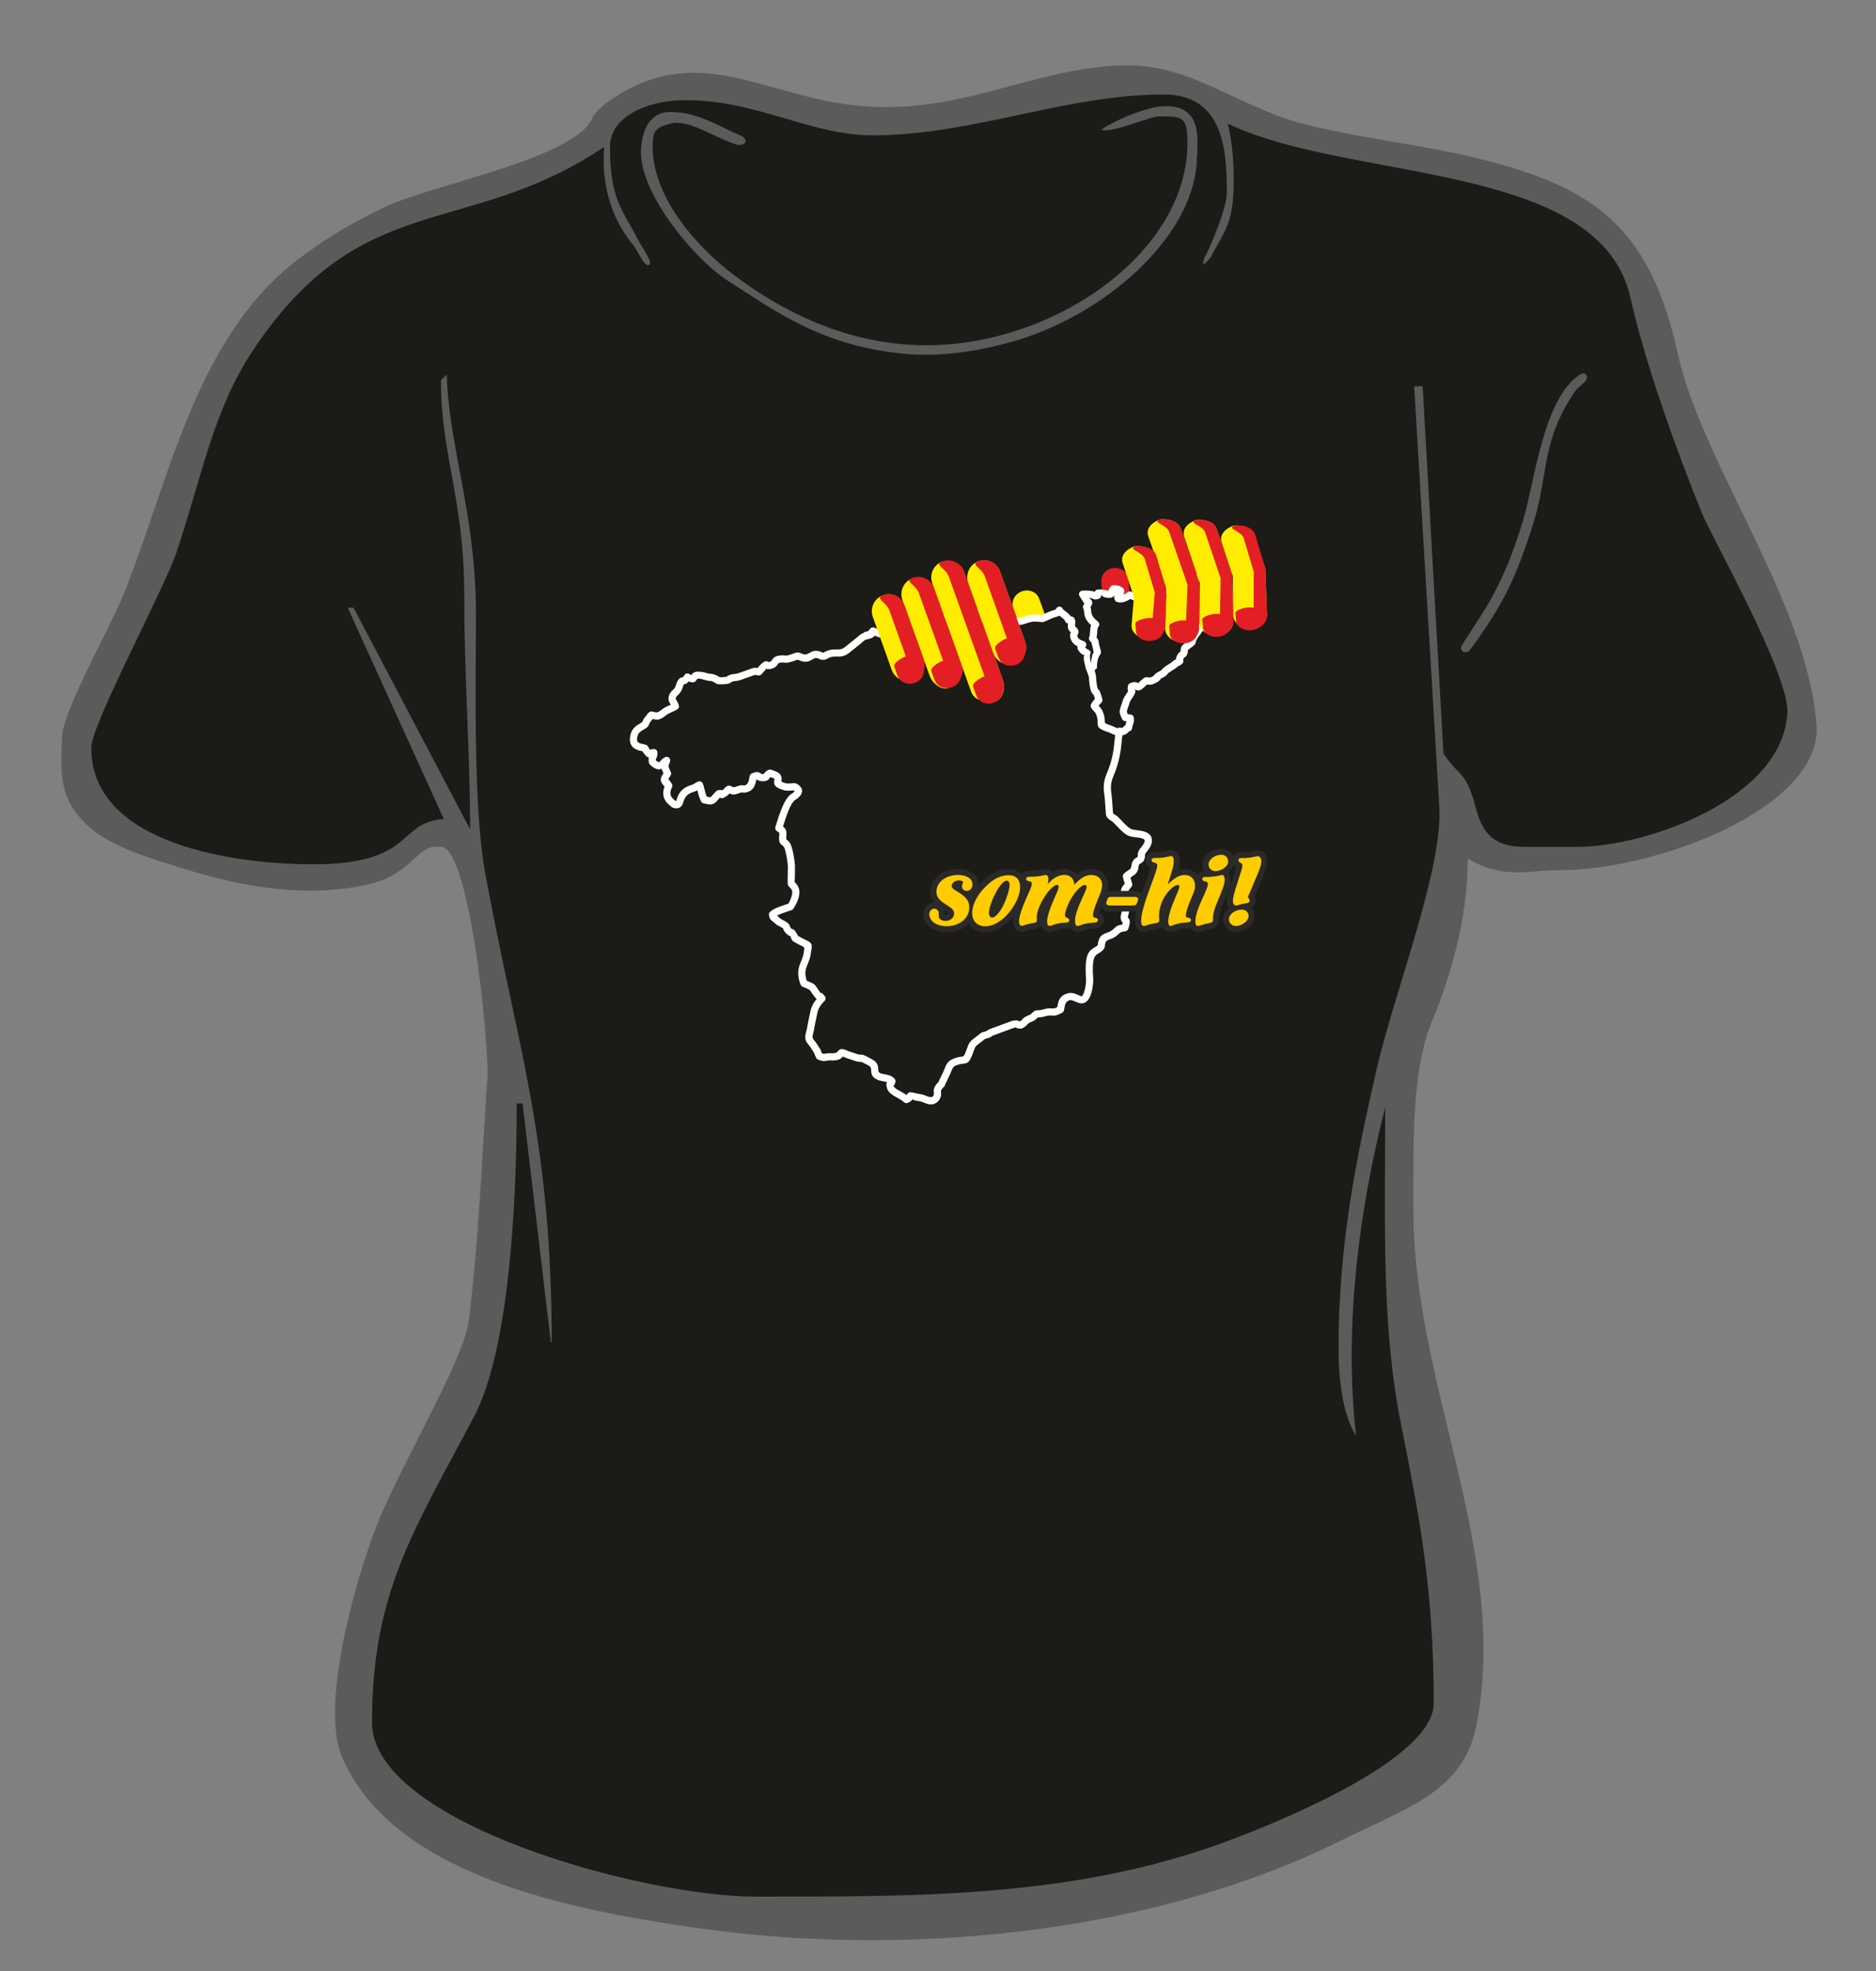 <?xml version="1.0" encoding="UTF-8"?>
<!DOCTYPE svg PUBLIC "-//W3C//DTD SVG 1.1//EN" "http://www.w3.org/Graphics/SVG/1.1/DTD/svg11.dtd">
<!-- Creator: CorelDRAW 2018 (64 Bit) -->
<svg xmlns="http://www.w3.org/2000/svg" xml:space="preserve" width="800mm" height="840mm" version="1.1" style="shape-rendering:geometricPrecision; text-rendering:geometricPrecision; image-rendering:optimizeQuality; fill-rule:evenodd; clip-rule:evenodd"
viewBox="0 0 80000 84000"
 xmlns:xlink="http://www.w3.org/1999/xlink">
 <rect x="0" y="0" width="80000" height="84000" fill="#808080" stroke="none"/>
 <defs>
  <style type="text/css">
   <![CDATA[
    .str0 {stroke:#2B2A29;stroke-width:510.33;stroke-linecap:round;stroke-linejoin:round;stroke-miterlimit:22.926}
    .fil5 {fill:none;fill-rule:nonzero}
    .fil0 {fill:#5B5B5B}
    .fil2 {fill:#FFED00}
    .fil3 {fill:#E31E24}
    .fil1 {fill:#1C1B17}
    .fil4 {fill:#FEFEFE;fill-rule:nonzero}
    .fil6 {fill:#FECC00;fill-rule:nonzero}
   ]]>
  </style>
 </defs>
 <g id="Capa_x0020_1">
  <path class="fil0" d="M26012.43 4275.26c-212.85,145.28 -636.85,489.74 -745.7,745.64 -741.48,1743.13 -6837.5,2834.35 -8868.38,3807.76 -1465.54,702.44 -2658.85,1415.31 -3856.03,2357.8 -4235.15,3334.23 -5376.32,9442.02 -7258.96,14116.46 -542.86,1347.89 -2598.33,4996 -2634.82,6064.46 -52.14,1527.33 -173.68,2560.42 994.19,3728.29 906.7,906.69 2494.27,1387.27 3695.89,1772.31 2656.88,851.46 5338.13,1424.33 8146.13,873.3 2031.38,-398.78 2270.15,-1651.41 3071.09,-1651.41 82.85,0 165.71,0 248.57,0 1173.93,0 1988.39,7714.6 1988.39,9693.55 -248.57,3728.22 -358.69,6722.23 -787.34,10434.04 -185.16,1603.42 -2384.5,5235.19 -3726.32,8280.07 -885.7,2009.67 -2701.76,8010.37 -1700.09,10366.47 2196.94,5167.77 10049.28,6563.49 15078.18,7293.13 8817.01,1279.33 19370.33,314.16 27466.3,-3687.78 2925.18,-1445.89 5298.82,-2124.45 5843.02,-4971.55 1411.43,-7384.3 -2694.01,-14373.98 -2694.01,-21952.6 0,-2908.68 -69.19,-5931.58 785.65,-7998.74 768.11,-1857.42 1532.97,-4336.54 1532.97,-6959.46 1490.28,905.29 2542.95,497.07 3935.15,497.07 4137.64,0 11216.17,-2673.72 10936.25,-6213.76 -417.1,-5273.59 -4887.78,-11106.32 -5923.48,-15832.4 -1221.63,-5574.8 -3807.41,-7146.52 -8687.94,-8330.24 -2320.73,-562.87 -5066.1,-831.3 -7464.12,-1483.72 -2635.6,-717.03 -4669.86,-2523.93 -7502.11,-2440.02 -3847.92,113.79 -6918.37,2112.19 -11177.97,1733.63 -4124.12,-366.51 -6889.7,-2839.36 -10694.51,-242.3z"/>
  <path class="fil1" d="M19052.97 15957.21c-82.85,82.86 -165.71,165.72 -248.57,248.56 0,3232.43 994.21,5045.12 994.21,9196.42 0,3614.38 248.56,6563.01 248.56,9942.05 -1657.04,-3148.38 -3314.09,-6296.68 -4971.06,-9444.98 -82.86,0 -165.7,0 -248.56,0 1367.04,3002.74 2734.09,6005.55 4101.14,9008.37 -2006.22,116.81 -1187.81,1927.94 -5592.4,1927.94 -3132.88,0 -9444.99,-779.38 -9444.99,-4971.06 0,-991.65 3097.29,-6735.89 3626.98,-8303.54 1088.54,-3221.22 1559.75,-6066.85 3281.96,-8648.47 4642.8,-6959.52 9062.47,-4697.2 14963.62,-8648.84 -165.78,2137.76 654.46,3456.4 1226.92,4166.95 247.85,307.61 511.36,1021.05 702.85,848.07 143.73,-129.7 -304.57,-709.28 -464.16,-1020.41 -701.17,-1366.41 -1217.05,-1764.13 -1217.05,-3994.61 0,-1315.4 1601.11,-1942.74 2982.6,-1988.4 3133.86,-103.56 5488.91,1491.34 8202.22,1491.34 4317.51,0 8214.41,-1739.91 12427.57,-1739.91 2533.59,0 2692.6,2328.77 2692.6,4183.94 0,670.31 -691.45,2281.76 -952.76,2775.52 -138.1,359.04 -55.24,359.04 248.55,0 597.89,-1129.97 994.21,-1442.23 994.21,-3231.16 0,-912.19 -42.14,-1599.62 -248.57,-2485.53 5221.81,2505.55 15875.74,1572.43 17173.95,7432.71 612.61,2765.59 1979.31,6556.09 3034.45,9144.55 457.39,1122.15 3735.97,6876.82 3652.55,8526.46 -185.08,3659.74 -5991.61,5716.69 -8947.85,5716.69 -745.7,0 -1491.33,0 -2236.96,0 -1295.47,0 -1797.88,-519.05 -2093.73,-1634.5 -440.62,-1661.06 -667.63,-1269.53 -1385.99,-2342.29 -296.2,-5217.02 -592.39,-10434.04 -888.51,-15650.99 -35.24,-2.6 -70.47,-5.21 -105.7,-7.81 -85.03,5.07 -170.07,10.14 -255.04,15.29 356.02,5963.7 712.02,11885.77 1068.1,17849.54 189.46,2683.51 -1917.86,7931.39 -2696.12,11362.78 -805.44,3550.97 -1596.66,7230.78 -1596.66,11783.48 0,1384.16 186.71,2847.24 745.7,3728.29 -516.57,-4619.35 98.99,-9513.89 1242.76,-14004.09 0,5185.04 -163.95,9340.71 686.03,13566.56 797.63,3965.23 1384.1,7086.14 1384.1,11827.43 0,2396.9 -6624.01,5077.73 -8879.44,5910.3 -6509.88,2402.96 -13218.79,2335.32 -20034.3,2335.32 -4862.35,0 -16362.73,-3163.8 -16362.73,-7419.94 0,-5543.51 1794.29,-8197.51 4353.31,-13040.19 1484.78,-2809.77 1818.81,-9005.84 1818.81,-13342.87 82.85,0 165.71,0 248.57,0 401.38,3388.49 802.76,6777.05 1204.22,10165.6 12.82,8.32 25.65,16.63 38.53,25.02 0,-8783.83 -1519.58,-12765.69 -2839.35,-20027.4 -510.73,-2810.11 -392.85,-7822.54 -391.8,-11041.57 1.26,-4230.37 -1175.84,-7184.5 -1242.77,-10190.62zm12258.86 -4225.43c-1623.72,-1217.61 -3479.74,-3339.03 -3479.74,-5468.12 0,-585.63 33.33,-814.54 745.64,-994.2 739.15,-186.42 1542.27,403.78 2692.67,849.2 503.68,195.02 726.11,-164.79 289.99,-352.06 -1023.29,-439.44 -1824.23,-994.21 -2982.66,-994.21 -975.6,0 -1242.77,977.72 -1242.77,1739.83 0,1771.9 2249.01,4524.03 3728.3,5468.13 2095.06,1337.24 4062.81,2806.88 7622.23,3106.94 1719.11,144.93 3417.72,-227.92 4453.34,-517.85 3971.02,-1111.57 7705.16,-4445.24 7891.45,-7642.93 61.71,-1060.15 228.13,-2402.68 -1325.62,-2402.68 -798.76,0 -2217.38,635.15 -2734.1,994.2 324.16,207.14 2102.82,-559.2 2423.39,-559.2 1031.25,0 1242.76,-16.14 1242.76,1139.12 0,4675.85 -5683.01,8616.5 -11122.67,8616.5 -3424.42,0 -6213.82,-1491.48 -8202.21,-2982.67zm33626.5 10476.94c-340.58,1098.26 -616.91,1874.26 -1114.89,2861.91 -454.59,901.89 -939.03,1567.84 -1471.47,2410.14 -178.32,282.1 181.64,421.4 333.4,217.85 1561.78,-2094.78 2014.11,-3325.08 2616.79,-5126.13 786.36,-2349.9 350.38,-3644.6 1840.79,-5864.29 140.21,-208.76 385.25,-335.16 491.7,-502.43 44.4,-69.81 58.56,-190.01 0,-248.56 -58.54,-58.55 -178.73,-44.46 -248.49,0 -1593.06,1016.39 -1938.44,4608.71 -2447.83,6251.51z"/>
  <path class="fil2" d="M43232.59 25958.55c-9.44,-18.55 -17.81,-37.84 -24.96,-57.9 -98.84,-277.38 67.72,-590.16 372.01,-698.59 304.29,-108.42 631.1,28.55 729.94,305.93 1.83,5.13 3.53,10.27 5.18,15.42 6.95,10.99 12.77,22.85 17.29,35.52l248.6 697.68 -316.25 107.31 -872.21 42.52 -159.6 -447.89z"/>
  <path class="fil3" d="M48130.06 24758.84c1.18,-20.79 1.09,-41.81 -0.43,-63.06 -21.07,-293.71 -299.36,-513.08 -621.56,-489.97 -322.2,23.11 -566.33,279.96 -545.26,573.67 0.39,5.43 0.89,10.82 1.45,16.2 -1.94,12.86 -2.5,26.08 -1.54,39.47l37.56 523.6 334.73 -101.18 839.87 126.13 -44.82 -624.86z"/>
  <g>
   <path class="fil4" d="M46753.31 30466.17c-31.06,-81.53 -70.51,-121.79 -108.97,-161.02 -38.32,-39.13 -76.05,-77.6 -113.63,-140.47 -28.87,-48.72 -27.61,-106.95 -1.77,-153.03l-0.05 -0.03c71.5,-127.13 91.3,-147.3 154.23,-211.38l7.44 -7.58c-46.49,-174.73 -50.25,-177.55 -54.22,-180.49 -23.63,-17.49 -47.86,-35.45 -77.99,-88.31 -95.38,-167.32 -117.25,-558.6 -123,-661.38 -0.13,-2.28 0.35,-1.56 0.94,-0.06l0.81 -0.04c-13.18,-59.81 -40.5,-127.94 -68.49,-197.71 -41.95,-104.59 -85.12,-212.24 -102.11,-328.96 -42.8,-154.8 -67.15,-308.83 -34.92,-433.03 -1.66,-21.29 -35.86,20.47 -63.65,-0.75 -39.06,-29.81 -79.59,-60.74 -117.63,-100.72 -73.17,-76.9 -120.07,-160.36 -100.96,-254.55 -57.08,-28.6 -104.65,-59.9 -144.74,-95.1 -85.2,-74.82 -132.97,-161.22 -159.44,-268.73 -28.6,-115.17 -7.55,-183.64 18.14,-236.99 -146.19,-106.53 -133.67,-250.18 -119.49,-375.01 -60.38,-6.96 -111.85,-49.72 -129.06,-109.05l-0.04 0.01c-16.03,-55.18 -95.38,-115.5 -167.28,-170.12 -24.72,-18.78 -48.88,-37.14 -71.69,-55.91 -46.57,28.28 -99.44,43.73 -164.81,62.83 -47,13.73 -104.1,30.4 -176.56,63.48 -3.4,1.55 -6.82,2.97 -10.28,4.25 -74.37,32.34 -138.54,61.79 -185.6,83.37 -76.56,35.13 -111.35,51.08 -156.99,59.42 -44.09,8.07 -70.77,4.51 -119.59,-1.96 -37.91,-5.04 -98.1,-13.03 -225.63,-16.09 -130.76,-3.13 -249.52,36.36 -357.63,72.33 -126.61,42.11 -241.87,80.44 -373.2,67.84 -127.78,-12.25 -395.8,-104.55 -527.57,-149.94 -10.89,-3.74 -2.12,-9.43 4.59,-13.43l1.58 -4.61c-1.76,0.15 -4.13,0.44 -7.24,0.89 -7.12,1.04 -23.2,15.85 -40.82,32.07 -92.46,85.17 -200.08,184.32 -513.75,128.51 -38.21,-6.8 -76.12,-10.92 -111,-14.71 -133.92,-14.52 -236.61,-25.71 -335.02,-124.87l-89.41 44.16c-75.84,37.19 -167.49,5.86 -204.68,-69.98 -2.69,-5.48 -5.01,-11.04 -6.99,-16.66 -31.46,-77.75 -39.91,-133.59 -46.82,-179.28 -3.29,-21.72 -5.24,-34.49 -56.21,-58.03 -24.56,0.13 -44.19,4.38 -64.57,8.82 -45.62,9.92 -93.29,20.27 -168.58,17.86 -38.53,-1.24 -68.87,-4.8 -100.73,-8.56 -32.57,-3.82 -67.19,-7.89 -111.85,-8.58 -2.83,-0.04 -5.66,-0.16 -8.45,-0.35l-400.2 -23.32c-26.94,18.45 -28.02,22.3 -29.25,26.68 -12.73,45.34 -27.07,96.48 -107.89,178.24l0.18 0.18c-42.2,42.66 -219.58,143.53 -384.55,224.44 -152.91,74.98 -310.17,137.96 -372.09,134.88 -94.93,-4.73 -139.68,-27.29 -182.6,-48.93 -15.75,-7.94 -30.73,-15.5 -76.4,-11.69l0.05 0.39 -533 59.73 -0.42 0.04c-19.92,3.57 -36.47,5.94 -52.44,8.22 -24.64,3.53 -47.56,6.8 -82.96,15.97 -172.51,44.63 -180.13,103.1 -193.27,204.12 -4.84,37.23 -10.15,78.04 -21.16,133.86 -14.25,71.4 -76.16,121.17 -146.04,122.81l0.01 0.35c-127.85,2.99 -231.37,-38.56 -344.44,-83.93 -14.16,-5.69 -28.86,-11.58 -59.56,-23.35 -40.64,-15.59 -78.87,-2.9 -122.19,11.51 -129.23,42.97 -280.63,93.25 -584.28,-45.77l-0.01 0.04 -27.22 -11.9c-24.3,51.75 -76.98,92.99 -236.28,141.77 -49.69,15.21 -90.79,22.45 -124.92,23.69 -7.73,4.44 -15.9,8.72 -24.63,12.74 -51.57,23.79 -104.78,71.75 -152.5,114.74 -29.17,26.29 -56.78,51.18 -85.49,72.92l0.17 0.22 -400.06 319.43c-1.58,1.26 -3.18,2.47 -4.78,3.65 -246.54,212.7 -409.55,209.27 -591.39,205.43 -2.67,-0.06 -5.35,-0.19 -7.98,-0.39 -54.65,-1.12 -111.57,-1.82 -169.97,7.28 -89.51,13.92 -140.81,41.71 -184.5,65.38 -54.02,29.27 -101.03,54.73 -173.74,65.66 -93.78,14.09 -156.48,-14.53 -225.15,-45.87 -27.15,-12.39 -56.22,-25.65 -81.83,-29.37 -70.63,-10.26 -126.8,22.34 -183.31,55.14 -142.75,82.85 -286.8,166.44 -584.59,34.66 -56.42,-24.97 -80.71,-15.58 -137.45,6.37 -24.22,9.37 -51.79,20.04 -87.08,32.23 -252.16,87.04 -316.71,77.72 -402.34,65.33 -31.8,-4.6 -68.52,-9.91 -146.18,-0.6 -86.66,10.38 -103.08,35.61 -120.37,62.21 -45.96,70.67 -93.98,144.51 -253.8,193.96 -173.4,53.63 -241.01,15.73 -289.43,-11.42l-4.16 -2.32 42.05 37.36 -192.12 217.09c-34.54,38.87 -84.45,55.96 -132.46,50.26 -84.44,-6.33 -124.74,-15.46 -151.19,-21.46 -0.16,-0.03 -0.24,-0.08 -0.24,-0.12 -12.18,3.95 -39.28,13.69 -88.54,31.41 -16.93,6.07 -36.09,12.99 -57.82,20.73 -51.74,18.47 -102.93,36.35 -154.08,54.22 -84.71,29.59 -169.42,59.18 -254.45,90.71 -138.72,51.47 -199.69,56.8 -266.62,62.67 -30.94,2.72 -63.71,5.58 -115.07,17.94 -45.79,11.02 -55.97,19.6 -65.05,27.27 -47.95,40.51 -88.93,75.14 -261.8,88.31 -328.36,25.03 -368.54,-4.21 -452.89,-65.62 -22.28,-16.22 -51.22,-37.29 -127.34,-61.86l-48.39 -9.47 -4.47 -0.95c-14.12,1.57 -29.87,2.78 -68.55,-2.02 -10.92,-1.34 1.47,-2.82 -1.09,-2.52 -3.45,0.41 -6.89,0.69 -10.31,0.86 -11.55,1 -21.34,0.69 -37.74,-2.53 -1.83,-0.36 -3.63,-0.76 -5.42,-1.17 -10.52,-2.17 -13.04,-3.37 -20.02,-5.91 -1.61,-0.58 -3.21,-1.19 -4.79,-1.83 -4.2,-1.51 -10.94,-3.82 -20.9,-6.88 -359.3,-110.3 -383.86,-74.05 -402.35,-46.73 -68.7,101.52 -121.89,180 -356.61,92.02 -88.87,106.05 -153.04,114.51 -211.87,122.23 -4.15,0.55 7.96,-1.03 2.83,6.45 -12.14,17.73 -23.03,53.14 -34.93,91.85 -1.02,3.3 -2.15,6.54 -3.36,9.71 -21.37,69.28 -46.29,145.43 -103.15,227.49 -40.22,58.02 -79.83,95.65 -117.79,131.7 -37.32,35.43 -72.01,68.39 -82.71,111.57 -9.42,38.01 11.72,72.87 36.89,114.36 33.38,55.06 70.27,115.85 94.65,204.76 19.54,71.15 -14.54,144.37 -77.76,176.68 -84.2,50.3 -152.12,79.09 -218.34,107.11 -82.28,34.84 -161.42,68.37 -264.19,149.41 -278.36,219.5 -384.47,191.16 -544.9,148.3l-10.3 -2.75c-7.56,11.54 -17.52,25.58 -32.11,43.85 -25.19,31.51 -40.2,48.04 -51.7,60.69 -8.87,9.75 -13.45,14.8 -34.13,48.13 -20.05,32.3 -28.74,54.39 -35.66,71.99 -31.64,80.36 -47.3,120.17 -194.81,206.35 -99.06,57.86 -175.76,104.53 -224.45,157.08 -42.89,46.28 -71.19,106.52 -86.39,201.38l-0.08 0.52 0.29 0.05c-15.44,96.31 -5.79,155.46 24.06,189.64 34.94,40.02 104.88,65.36 199.84,84.99l14.95 3.08c100.61,20.76 138.12,28.49 180.11,60.99 37.48,29.01 47.85,50.79 64.28,85.5 6.4,13.51 16.25,34.29 46.77,72.69 16.14,20.32 -46.42,40.74 -17.45,31.28 38.41,-12.53 93.67,-30.53 184.41,-37.72 84.2,-6.86 158.02,55.86 164.87,140.06 0.32,3.93 0.48,7.84 0.51,11.72 7.88,133.83 -23.36,193.82 -53.78,252.2 -9.63,18.48 -19.04,36.54 -16.8,78.63 17.63,16.25 37.65,31.29 58.86,44.22 22.35,13.64 45.57,24.65 68.07,31.92 48.75,-12.92 59.64,-27.28 72.74,-44.59 35.51,-46.87 76.45,-100.95 189.48,-162.23 74.12,-40.08 166.71,-12.51 206.79,61.61 21.08,38.98 23.43,83.05 10.16,121.92l0.29 0.11c-14.65,43.07 -29.62,81.56 -42.2,113.92 -34.17,87.92 -36.63,94.32 75.45,332.14 23.51,49.89 17.65,106.07 -10.55,149.03l0.17 0.12c-6.32,9.62 -11.9,17.66 -28.5,42.51 -32.54,48.69 -57.1,85.44 -60.72,118.66 37.1,35.6 83.44,96.15 143.26,187.9 30.48,46.94 31.82,104.38 8.59,151.11l0.2 0.1c-53.2,106.05 -79.53,203.96 -67.65,290.38 11.19,81.31 58.89,160.32 153.94,236.39 25.03,20.03 40.08,33.08 52.62,43.94 12.44,10.78 17.79,15.41 38.78,17.97 4.14,-13.69 10.97,-44.14 23.84,-81.84 66.76,-195.39 159.19,-465.94 633.71,-606.97 73.47,-21.84 89.91,-34.3 109.95,-49.5 32.29,-24.49 69.38,-52.62 163.32,-93.33 76.56,-33.18 165.37,1.2 199.86,76.79l0.22 -0.1c30.56,66.78 49.98,146.44 72.44,238.58 23.62,96.97 51.22,210.19 99.95,327.09 7.94,1.92 15.86,3.9 23.82,5.88 56.59,14.09 116.48,28.99 146.45,10.37 12.53,-7.78 48.05,-49.09 86.41,-93.67 52.27,-60.74 108.45,-126.08 166.47,-170.91 25.55,-19.68 55.34,-30.02 85.29,-31.57 72.27,-7.95 124.26,-3.79 162.48,6.44 0.2,-2.19 1.23,-3.94 3.23,-5.15 27.74,-16.83 38.34,-29.91 49.97,-44.27 27.05,-33.38 56.6,-69.85 135.13,-123.45 43.02,-29.16 95.58,-33.42 140.66,-16.07l0.18 -0.45c41.03,15.84 73.35,32.63 101.18,47.08 32.38,16.82 48.74,25.29 148,-10.94 209.83,-76.61 273.11,-64.39 332.6,-52.9 8.97,1.74 17.59,3.4 47.88,-4.91 134.7,-36.93 163.63,-193.53 191.31,-343.38 0.45,-2.43 0.46,-2.6 9.39,-49.02 9.84,-51.74 44.77,-92.38 89.77,-111.73l-0.1 -0.24c229.39,-98.98 297.02,-54.66 384.28,2.54 15.64,10.25 33.63,22.04 68.72,23.34 53.64,1.98 59.97,-6.91 68.06,-18.29 35.34,-49.7 76.2,-107.16 185.04,-158.14 30.69,-14.32 63.71,-17.54 94.55,-11.33 50.99,9.49 157.43,44.7 242.86,84.73 80.52,37.75 153.8,86.7 185.19,141.8 58.6,102.82 46.48,180.76 35.15,253.6l-0.09 0.52 0.29 0.04c-3.43,22 -6.39,41.09 151.18,90.34l0.45 0.14 0.11 -0.34c3,0.94 10.25,3.33 22.27,7.2 18.74,6.02 19.93,6.4 54.93,10.38 78.66,8.94 139.68,1.98 189.42,-3.73 121.23,-13.87 203,-23.21 324.7,76.18 201.53,164.61 153.18,332.86 44.53,465.87 -71.44,87.46 -174.57,149.72 -207.08,169.28l0.06 0.09c-210.37,144.53 -401.83,769.66 -512.14,1129.99 52.64,38.39 88.38,77.05 114.84,133.89 37.71,81.07 37.43,165.69 24.12,312.7 -8.48,93.6 7.42,105.97 28.36,122.24 47.93,37.23 102.88,79.95 153.74,179.36 46.64,91.17 96.48,288.68 132.85,487.8 37.06,202.91 61.84,415.98 56.04,524.63l0.06 0 -5.83 461.43c-0.04,4.08 -0.24,8.12 -0.59,12.12 -3.95,135.5 -14.43,126.28 -9.39,130.74 30.95,27.39 77.25,68.37 141.96,180.31 76.52,132.37 75.17,291.79 39.49,444.63 -60.61,259.69 -242.69,528.51 -257.56,541.22 -17.68,15.07 -37.8,25.41 -58.81,31.15 -52.9,18.94 -108.12,37.24 -165.12,56.13 -156.92,52.01 -328.83,108.99 -450.84,178.48 8.38,6.56 16.5,13.05 23.03,18.58 2.17,1.85 4.59,3.8 7.02,5.78 2.06,1.67 4.06,3.36 6.01,5.12 2.75,1.96 -0.62,-1.25 8.55,6.62 17.79,15.27 38.6,33.99 56.71,50.28 39.32,35.36 58.52,52.62 124.96,86.85 288.83,148.81 303.98,206.01 327.2,293.6 4.14,15.62 9.3,35.13 70.79,92.71 12.83,12.02 -14.24,10.67 -6.12,11.08 77.5,3.81 119.27,5.88 235,211.66 19.01,33.79 31.29,58.29 39.83,76.4 15.58,8.13 37.41,20.02 70.17,39.21 92.53,54.17 171.71,93.12 233.43,123.48 321.68,158.24 324.05,159.43 234.66,649.42 -3.03,16.76 1.07,-4.48 -1.44,10.95 -1.51,9.24 -1.88,12.05 -2.49,15.52 -25.86,144.44 -72.73,255.83 -118.42,364.45 -48.53,115.4 -95.5,227.04 -100.27,375.88 -1.6,49.93 5.72,115.71 19.65,185 10.12,50.48 23.41,101.43 38.99,148.47 334.34,141.07 340.43,150.41 442.66,308.44 28.03,43.33 66,102 131.05,186.07 5.73,7.4 -8.4,13.28 -22.2,17.11l-3.87 2.99c59.3,-6.09 118.76,-1.31 228.84,154.36 45.06,63.7 34.51,150.02 -21.75,201.22l-78.33 81.94 0.01 0.01c-55.74,61.24 -104.75,129.22 -142.99,200.54 -34.77,64.84 -60.54,132.57 -74.11,200.41 -17.07,85.36 -32.13,153.83 -47.36,223.11 -28.15,128.04 -56.8,258.35 -77.03,383.67 -9.37,58.09 -19.75,112.98 -32.09,169.22 -12.76,58.09 -27.03,115.72 -43.85,177.59 -33.73,124.08 13.33,180.95 79.29,260.63 15.65,18.91 32,38.65 42.54,51.9 28.94,36.37 43.53,62.05 59.58,90.31 10.79,19 22.6,39.77 43.22,67.69 95.1,128.72 106.61,161.82 130.79,231.36 7.46,21.44 16.67,47.93 34.8,89.66 75.4,25.37 99.65,20.68 137.2,13.36 57.81,-11.26 132.9,-25.85 284.78,-18.62 176.22,8.4 211.71,-32.48 237.89,-62.66 94.39,-108.82 154.85,-178.41 450.34,-34l430.61 143.01 0.63 0.22c61.63,17.77 86.1,16.57 106.16,15.59 57.46,-2.8 100.54,-4.9 221.31,54.11 49.11,23.99 91.69,45.56 133.43,67.55 37.69,19.87 83.33,44.86 140.57,76.74 246.34,137.2 252.8,290.83 258.97,438.02 2.36,56.08 4.64,109.83 79.05,146.28 54.89,26.88 125.59,39.05 195.17,51.02 149.74,25.77 295.9,50.93 422.54,193.1 36.02,40.47 46.61,94.77 32.95,143.32 -21.9,104.65 -64.08,144.28 -98,176.14 -16.9,15.86 27.41,-25.73 42.09,13.73 23.29,62.58 153.54,134.66 286.26,208.09 86.62,47.93 174.08,96.31 250.04,152.63 65.68,-111.16 96.96,-162.67 376.24,-82.92l0.46 0.14 0.09 -0.33c1.78,0.51 10.87,3.79 20.26,7.18l226.13 40.32c3.15,0.55 6.26,1.21 9.32,1.95 71.98,14.59 136.76,40.29 201.6,66 100.45,39.83 201.2,79.77 278.58,29.47 54.5,-68.38 50.95,-112.72 47.38,-156.95 -9.46,-117.23 -18.89,-234.29 156.15,-420.92 14.55,-15.53 27.7,-27.8 39.5,-37.59 3.61,-9.19 8.92,-22.6 17.73,-44.58 1.33,-3.31 2.76,-6.54 4.28,-9.68l-0.13 -0.06 187.19 -388.52c19.44,-41.72 35.57,-83 50.92,-122.29 70.16,-179.65 128.03,-327.81 364.36,-425.74 174.57,-72.35 289.55,-84.76 373.97,-93.88 80.58,-8.7 100.08,-10.8 230.57,-378.65 29.17,-82.23 48.91,-137 84.14,-193.66 36.41,-58.55 82.4,-108.04 160.75,-173.66 4.74,-3.94 9.64,-7.53 14.68,-10.8l211.37 -160.83 -0.03 -0.04c123.42,-106.96 132.49,-109.53 226.73,-136.18 23.87,-6.75 55.45,-15.67 90,-27.45l34.02 -11.55 3.02 -0.99c23.95,-20.35 54.85,-41.66 94.35,-63.81 9.94,-5.52 20.23,-9.81 30.69,-12.94l963.95 -355.32c8.22,-3 16.53,-5.24 24.86,-6.77l-0.03 -0.18c174.03,-31.47 215.79,-8.85 270.58,20.85 6.13,3.33 13.16,7.13 38.35,9.01 52.55,-34.7 72.17,-57.35 89.89,-77.8 47.5,-54.86 87.76,-101.33 255.12,-174.3 20.2,-8.8 44.76,-19.35 64.05,-27.64 20.4,-8.75 32.68,-14.03 38.64,-16.66 12.14,-11.7 31.08,-29.86 75.08,-65.35 25.07,-20.22 38.4,-33.18 47.47,-41.98 24.49,-23.78 37.91,-36.8 71.66,-51.1 34.84,-14.8 56.14,-15.71 103.21,-17.77 6.96,-0.3 16.31,-0.72 52.35,-3.01 90.48,-5.77 154.78,-23.66 213.81,-40.1 80.72,-22.48 153.96,-42.85 264.95,-40.94 44.26,0.76 80.11,2.22 109.3,3.39 44.83,1.8 68.93,2.77 81.92,-0.09l2.05 -0.42c19.59,-5.05 53.88,-21.34 122.53,-54.37 45.18,-257.65 83.39,-475 424.39,-582.21 184.92,-58.14 337.52,8.56 474.9,68.61 64.85,28.34 123.86,54.13 139.78,49.07 37.89,-12.05 75.66,-89.78 108.33,-187.56 64.92,-194.29 86.66,-436.52 79.49,-533.07 -81.33,-1096.48 133.64,-1224 369.69,-1363.98 39.88,-23.65 80.62,-47.81 112.59,-76.59 18.04,-16.24 19.03,-28.58 20.36,-45.42 2.02,-25.57 4.28,-53.85 11.63,-88.72 63.31,-299.6 211.07,-352.05 391.47,-416.1 78.14,-27.73 166.02,-58.94 245.6,-136.76 174.27,-170.4 221.55,-177.93 356.03,-199.31 9.57,-1.53 19.84,-3.15 31.07,-5.08 28.3,-83.59 27.75,-84.11 27.22,-84.63 -22.85,-21.97 -45.89,-44.12 -66.21,-93.89 -47.34,-115.8 -18.39,-220.23 13.23,-334.33 11.13,-40.15 22.75,-82.07 28.56,-120.48 61.84,-408.72 13.55,-561.19 -16.17,-654.98 -52.26,-164.99 -71.87,-226.95 124.43,-456.94 -11.16,-40.11 -21.52,-73.25 -30.39,-101.53 -87.83,-280.45 -89.83,-286.91 230.76,-500.25 70.24,-46.74 76.89,-99.9 83.41,-152.18 11.02,-88.27 21.92,-175.52 110.29,-272.61 52.65,-57.82 95.78,-80.11 134.11,-99.92 9.94,-5.14 17.97,-9.29 25.67,-35.09 5.6,-18.76 4.86,-23.89 4.17,-28.52 -8.45,-56.98 -15.66,-105.67 63.75,-254.43 11.04,-20.66 28.79,-42.16 53.3,-71.81 55.57,-67.22 164.96,-199.57 178.35,-300.57 7.73,-58.36 -50.25,-116.14 -272.36,-145.59l-82.79 -9.27c-156.42,-17.43 -310.36,-34.6 -460.01,-137.03 -144.09,-98.62 -306.95,-272.29 -435.89,-409.79l-33.47 -35.64 -86.83 -84.39c-17.11,-12.68 -35.14,-23.99 -53.4,-35.46 -84.89,-53.26 -173.22,-108.69 -219.89,-224.43 -6.38,-15.89 -9.89,-32.23 -10.78,-48.42l-36.76 -506.96c-0.18,-2.47 -0.3,-4.94 -0.36,-7.39l-0.36 0.01c-2.31,-98.78 -14.71,-193.92 -27.02,-288.26 -35.93,-275.54 -71.1,-545.32 96.63,-936.36 258.74,-603.21 302.98,-1063.01 334.43,-1390.15 9.15,-95.09 17.32,-180.08 29.18,-256.63 -58.37,-18.16 -111.3,-43.19 -163.66,-67.95 -40.06,-18.94 -79.74,-37.7 -113.34,-48.81 -472.6,-156.29 -472.73,-222.19 -473.15,-444.75 -0.13,-65.61 -0.3,-157 -54.15,-298.39zm109.57 -374.82c59.93,61.14 121.41,123.87 175.84,266.76 74.13,194.62 74.36,317.34 74.52,405.45 0.11,53.23 0.15,69 263.6,156.13 52.99,17.52 99.93,39.72 147.32,62.12 40.73,19.26 81.94,38.75 119.66,51.23 12.61,-4.51 23.84,-8.11 33.87,-10.94 3.37,-0.95 6.68,-1.84 9.93,-2.65 79.82,-21.6 126.17,-13.14 159.16,7.61 -0.19,-0.67 -0.1,-1.12 0.32,-1.28 23.56,-9.19 32.47,-19.53 41.04,-29.46 26.01,-30.17 51.28,-59.5 101.13,-85.63 2.91,-14.19 6.64,-30.1 11.9,-48.98 7.24,-25.93 19.43,-60.36 31.05,-93.15 3.96,-11.18 7.68,-20.1 10.74,-27.18 -17.87,-1.59 -38.12,-3.72 -62.82,-7.33 -54.31,-3.83 -104.86,-36.59 -128.85,-89.69 -26.14,-57.51 -28.71,-63.45 -25.63,-56.95 -78,-169.29 -110.71,-249.77 -39.55,-448.1 46.69,-130.12 70.04,-206.19 85.6,-256.91 14.79,-48.22 23.59,-76.92 39.24,-111.28 21.41,-47 49.07,-88.82 117.32,-191.97 31.93,-48.27 -62.29,94.11 46.06,-70.4 31.87,-48.38 30.9,-52.28 29.47,-57.89 -12.04,-47.26 -26.74,-105.07 -5.3,-216.56 8.13,-50.6 41.52,-95.94 92.33,-117.02 195.49,-81.14 282.19,-39.31 352.86,-5.2 1.66,0.8 -2.86,-1.39 92.92,-95.93 182.15,-179.8 255.1,-165.14 356.15,-144.88 28.43,5.72 64.52,12.94 185.57,-56.33 2.59,-1.49 5.26,-1.13 7.94,0.68 16.56,-45.67 67.67,-99.56 186.08,-168.68 37.66,-21.97 63.65,-35.06 87.03,-46.82 41.4,-20.82 70.57,-35.5 90.64,-67.58 44.12,-70.49 167.84,-147.96 280.81,-218.71 66.04,-41.35 127.36,-79.76 138.21,-91.29 64.28,-68.33 110.85,-90.35 160.72,-113.9 5.64,-2.68 11.36,-5.38 17.24,-8.35 2.69,-69.95 28.89,-138.91 64.75,-197.09 36.18,-58.75 86.07,-110.89 131.52,-142.16 5.04,-16.99 5.36,-31.28 5.64,-44.35 2.19,-100.8 3.93,-180.07 193.35,-313.35 150.54,-105.91 149.38,-99.6 149.91,-102.48 8.93,-47.97 23.55,-126.41 151.57,-316.33 4.28,-62.29 46.88,-137.02 146.61,-207.51 6,-8.29 14.34,-19.52 24.85,-33.45 61.61,-81.65 191.28,-241.34 310.53,-359.66 18.43,-18.28 34.09,-33.02 47.32,-44.89 4.93,-19.93 11.82,-42.16 21.25,-66.92 84.31,-221.41 184.29,-281.46 261.97,-328.09 21.17,-12.7 34.63,-20.79 15.28,-176.27 -12.31,-98.84 -58.34,-111.72 -125.3,-130.41 -21.91,-6.12 -44.98,-12.56 -67.68,-19.72 -54.81,-17.26 -97.56,-64.84 -105.71,-125.55 -44.95,-342.77 56.41,-416.28 182.96,-508.06l0.1 0.13 0.46 -0.34 9.35 -6.8c-21.25,-19.11 -44.52,-37.37 -69.09,-54.8 -65.27,-46.31 -141.2,-87.39 -214.79,-123.48l-41.65 -18.53c-93.35,-22.6 -218.13,1.87 -355.8,50.67 -144.9,51.35 -301.58,129.71 -453.74,211.71 -157.49,342.78 -527.81,302.11 -801.82,271.98 -62.29,-6.86 -116.82,-12.84 -141.65,-13.84 -23.95,26.27 -44.36,56.55 -64.63,86.65 -70.09,104.06 -139.22,206.71 -318.66,271.52 -331.84,119.85 -611.45,-3.87 -838.22,-104.2 -21.46,-9.5 -42.41,-18.77 -61.95,-27.21 -145.97,84.42 -348.33,197.1 -562.88,131.12 -49.76,-13.1 -91.7,-51.02 -107.56,-103.9 -23.85,-80.42 -30.65,-138.09 -25.6,-183.01 -50.21,96.78 -129.84,142.37 -398.44,85.68 -149.74,-31.61 -131.94,-158.63 -138.29,-113.31 -11.32,80.75 -24.06,171.51 -214.37,201.14 -69.45,10.81 -103.58,-3.95 -155.19,-26.31 -28.41,-12.31 -69.32,-30.01 -157.1,-39.36l7.34 11.57c197.14,149.24 123.35,267.23 52.9,379.3 18.38,63.66 23.19,118.34 28.04,173.53 10.04,114.2 20.42,231.8 285,447.24 1.85,1.4 3.68,2.84 5.48,4.35 64.86,54.05 73.62,150.47 19.56,215.33 -42.91,51.74 -46.83,124.84 -51.41,210.04 -3.93,73.07 -8.17,152.2 -29.56,243.1 64.22,75.01 94.63,162.43 100.46,253.75 8.58,134.5 135.44,350.86 64.37,463.12 -16.53,26.1 -31.94,48.08 -48.33,71.43 -54.26,77.31 -86.07,240.54 -92.37,339.94l-0.13 -0.01c-0.41,6.41 -1.24,12.87 -2.5,19.36 -7.64,39 -7.44,79.11 -1.98,119.75 24.01,80.17 -122.7,86.99 -95.35,164.51 28.16,79.8 18.79,86.4 36.6,150.42 4.3,15.22 8.22,30.59 11.72,46.15l1.27 5.68c3.17,14.44 3.87,26.79 5.01,47.17 4.87,87.05 23.32,416.82 83.13,525.65 47.67,35.66 94.06,79.96 184.69,425.72l-0.51 0.14c12.95,48.85 1.37,103.09 -35.53,142.91 -36.28,39.3 -55.83,59.22 -71.58,75.26 -22.21,22.61 -35.9,36.56 -52.88,60.87 4.99,5.2 10.06,10.38 15.14,15.56zm-426.59 -1228.93c1.19,2.99 2.82,9.11 1.09,1.2l-0.28 -1.24 -0.81 0.04zm90.73 -601.19c6.71,-144.49 34.7,-257.08 55.6,-366.12 16.25,-23.17 31.54,-44.95 41.01,-59.91 40.15,-63.43 -62.78,-332.58 -66.93,-397.59 -2.43,-38.1 -19.31,-74.36 -57.98,-102.37 -57.78,-42.09 -77.4,-117.11 -51.85,-180.55 30.33,-88.97 34.88,-173.4 38.97,-249.49 4.96,-92.36 9.47,-176.05 42.96,-259.69 -271.7,-249.26 -286.24,-414.06 -300.35,-574.53 -2.82,-32.17 -5.63,-64.11 -12.18,-94.43 -67.95,-107.65 -24.16,-183.79 24.66,-261.65 -12.69,-10.48 -23.3,-22.67 -31.71,-36.01l-0.07 0.05 -173.09 -272.71c-45.05,-71.29 -23.76,-165.62 47.52,-210.66 22.76,-14.37 47.87,-21.99 72.95,-23.38l0 -0.06c310.17,-17.14 448.72,19.56 527.89,50.26 29.55,-91.3 116.65,-142.38 487.19,-64.18 87.05,18.37 87.64,16.9 88.56,14.48 20.49,-53.84 45.09,-118.45 117.19,-189.21 31.08,-30.4 71.8,-44.86 112.08,-43.5l0.01 -0.25c102.53,3.55 157.42,6.04 215.16,22.59 60.39,17.3 102.14,43.75 177.01,94.89 57.18,39.04 79.41,110.12 59.13,172.81 -15.05,49.62 -33.13,86.62 -52.11,115.93 60.5,-23.91 122.16,-59.61 173.01,-89.06 20.1,-11.64 38.9,-22.54 57.63,-32.75 43.13,-23.55 92.62,-24.11 134.41,-5.84 48.42,18.35 91.08,37.23 136.08,57.14 176.61,78.14 394.37,174.5 610.58,96.41 85.18,-30.76 126.58,-92.23 168.55,-154.53 38.84,-57.68 78.01,-115.84 140.78,-170.83 13.31,-11.63 28.06,-20.53 43.59,-26.78 80.98,-33.99 184.94,-22.58 308.31,-9.02 186.79,20.55 442.75,48.69 503.76,-126.35 13.6,-39.08 41.48,-69.11 75.77,-86.31 176.36,-96.23 362.28,-191.32 540.87,-254.61 197.91,-70.13 387.89,-100.93 551.03,-54.65 7.07,2.01 13.87,4.47 20.4,7.37l0.01 -0.02 54.22 24.12c2.64,1.17 5.22,2.41 7.76,3.72 84.78,41.51 174.6,90.4 258.18,149.71 90.23,64.03 171,139.11 227.84,228.34 35.55,55.8 30.36,125.9 -7.82,175.45 -53.11,77.19 -108.04,117.18 -158.32,153.63l0.1 0.14c-33.76,24.48 -62.44,45.31 -65.44,123.33 160.3,46.4 269.87,97.95 304.37,375.17 43.93,352.79 -35.8,400.68 -161.26,475.98 -37.71,22.64 -86.27,51.8 -133.4,175.59 -2.89,7.59 -9.23,2.16 -15.23,-5.83l-3.8 -1.45c18,38.67 23.94,64.49 -18.21,130.16 -1.26,1.96 -2.57,3.88 -3.89,5.76 -16.74,24.95 -28.11,32.46 -48.67,44.61 -1.5,0.89 -7.16,4.23 -49.61,46.36 -107.59,106.75 -225.5,252.04 -281.69,326.51 -3.08,4.09 -6.1,8.18 -9.04,12.2 -6.13,14.61 -14.64,28.46 -25.54,40.99 -212.3,274.01 -224.55,339.64 -231.28,375.77 -18.61,99.96 -22.16,119.07 -274.98,296.94 -62.28,43.82 -62.55,55.33 -62.86,69.95 -1.25,58.06 -2.7,124.67 -65.32,229.08 -19.4,32.35 -48.9,54.9 -82.04,66.08 -8.75,6.66 -22.02,23 -35.47,44.81 -10.73,17.42 -18.99,33.74 -19.79,42.44 28.97,62.75 11.82,136.09 -39,179.81 -63.21,56.84 -109.58,78.77 -153.26,99.41 -23.14,10.92 -44.75,21.15 -68.99,46.93 -37.79,40.16 -114.99,88.52 -198.13,140.58 -84.75,53.07 -177.57,111.22 -184.4,122.11 -66.42,106.15 -126.64,136.46 -212.11,179.46 -23.33,11.73 -49.2,24.75 -70.2,37.01 -2.82,1.64 -8.03,-5.45 -14.15,-17.02 -3.24,50 -45.75,107.76 -182.12,185.81 -220.69,126.32 -319.19,106.56 -396.82,90.96 -9.01,-1.81 -15.55,-3.11 -81.92,62.41 -249.32,246.09 -328.68,207.82 -440.7,153.79 -2.78,-1.34 -5.67,-2.74 -9,-3.95 20.13,79.64 30.52,138.84 -71.58,293.85 -73.36,111.37 12.12,-18.84 -47.19,70.8 -57.85,87.45 -81.31,122.9 -93.93,150.63 -7.54,16.55 -14.02,37.66 -24.89,73.11 -16.03,52.22 -40.05,130.52 -90.61,271.41 -27,75.24 -14.62,118.74 20.05,195.94 195.12,15.94 283.23,25.21 261.96,304.73l-0.04 0.55 0.24 0.02c-2.59,34 -18.44,78.75 -35.36,126.48 -9.04,25.52 -18.54,52.32 -24.29,72.95 -6.55,23.51 -9.48,41.78 -12.26,59.09 -0.49,3.06 -1.08,6.06 -1.75,9.04 -2.52,15.56 -5.12,30.64 -8.48,45.09 -13.04,56.14 -55.49,97.8 -107.27,112.5l0.01 0.03c-31.23,8.79 -38.81,17.58 -46.71,26.74 -32.67,37.9 -66.6,77.27 -161.92,114.44 -35.37,13.8 -65.91,23.28 -92.51,29.26 -13.7,74.31 -22.51,165.84 -32.72,272.01 -33.43,347.62 -80.43,836.22 -357.51,1482.21 -134.19,312.83 -104.33,541.88 -73.82,775.8 13.41,102.76 26.91,206.39 29.57,320.39l-0.18 0 34.04 469.54c17.34,20.9 54.39,44.13 90.24,66.63 29.86,18.75 59.3,37.21 84.19,56.4l-0.05 0.06c4.48,3.45 8.8,7.19 12.96,11.22l95.63 92.94 -0.04 0.04c1.72,1.67 3.41,3.39 5.06,5.15l36.76 39.15c118.26,126.11 267.64,285.4 386.18,366.53 85.93,58.81 202.43,71.8 320.81,85 16.32,1.82 32.49,3.62 88.49,11.05 456.84,60.58 564.7,265.51 535.24,487.64 -25.05,188.89 -171.03,365.51 -245.18,455.23 -12.55,15.17 -16.68,16.9 -19.15,21.52 -31.73,59.44 -31.36,61.97 -30.93,64.9 5.43,36.58 11.38,76.86 -13.92,161.57 -44.81,149.99 -104.51,180.86 -178.59,219.14 -15.64,8.08 -33.26,17.19 -48.4,33.83 -22.72,24.96 -27.72,64.87 -32.75,105.23 -15.14,121.29 -30.54,244.62 -217.09,368.76 -130.11,86.58 -129.66,88.11 -109.22,153.34 15.52,49.58 35.12,112.23 54.72,192.46 13.71,48.87 2.8,103.5 -33.75,143.93 -137.07,152.39 -131.7,169.4 -115.01,222.08 38,119.93 99.73,314.88 27.35,793.28 -8.57,56.69 -22.66,107.51 -36.16,156.21 -14.9,53.77 -28.7,103.59 -26.79,128.41 70.25,67.65 136.99,137.28 20.25,480.82 -15.67,49.64 -56.3,90.04 -110.63,102.9 -54.46,12.83 -97.93,19.73 -133.79,25.44 -63.7,10.14 -86.12,13.71 -191.19,116.46 -126.72,123.9 -248.61,167.17 -356.99,205.65 -91.74,32.57 -166.91,59.25 -194.75,191.03 -3.85,18.25 -5.18,34.94 -6.37,50.01 -6.89,87.18 -11.93,150.96 -120.63,248.82 -56.94,51.26 -109.36,82.36 -160.67,112.78 -151.13,89.61 -288.76,171.26 -221.54,1077.46 9.01,121.36 -16.37,420.02 -94.07,652.58 -60.84,182.11 -157.71,335.3 -304.55,381.97 -126.81,40.29 -235.85,-7.38 -355.73,-59.77 -87.8,-38.38 -185.35,-81.02 -260.07,-57.52 -164.56,51.75 -188.04,185.62 -215.86,344.29 -3.54,20.16 -7.16,40.77 -13.14,72.25 -6.96,49.02 -37.56,93.75 -85.62,116.62 -9.17,4.37 -31.32,15.08 -58.47,28.12 -96.7,46.55 -142.92,68.8 -197.29,81.44 -1.76,0.45 -3.53,0.89 -5.33,1.28 -52.87,11.64 -90.12,10.15 -159.34,7.36 -26.62,-1.06 -59.3,-2.39 -102.87,-3.14 -65.37,-1.13 -118.66,13.69 -177.38,30.05 -74.15,20.64 -154.92,43.12 -276.04,50.84 -9.81,0.63 -32.42,1.63 -52.31,2.49 -12.4,11.57 -28.63,26.01 -50.78,43.88 -30.1,24.27 -45.23,38.84 -54.96,48.21 -16.03,15.41 -25.18,24.21 -47.17,37.75 -19.69,12.12 -38.64,20.27 -82.62,39.14 -13.63,5.84 -30.48,13.08 -62.93,27.24 -103.9,45.29 -122.99,67.33 -145.5,93.33 -37.11,42.83 -78.98,91.18 -200.94,163.88l-0.06 -0.09c-22.69,13.48 -49.16,21.27 -77.47,21.36 -139.26,0.35 -186.91,-25.48 -226.46,-46.92 -1.51,-0.81 -2.72,-1.46 -58.43,8.51l-936.19 345.09c-16.31,17.71 -41.2,36.31 -76.91,56.59 -1.74,1.07 -3.51,2.11 -5.31,3.11 -13.94,7.74 -27.87,12.47 -66.06,25.42l-34.02 11.55c-54.53,18.59 -83.74,26.83 -105.77,33.07 -34.56,9.78 -37.89,10.73 -109.58,72.84l-0.24 -0.28c-2.5,2.17 -5.09,4.29 -7.77,6.31l-219.21 166.8 -3.62 3.12c-51.34,43 -79.09,71.58 -96.79,100.05 -18.89,30.37 -33.7,71.67 -55.83,134.03 -194.61,548.56 -251.23,554.67 -485.33,579.94 -65.49,7.06 -154.68,16.7 -291.13,73.24 -115.15,47.72 -151.56,140.9 -195.67,253.85 -17.42,44.61 -35.74,91.5 -58.91,141.1l-0.01 -0.01 -1.08 2.31 -186.32 386.72c-5.74,14.47 -13.45,34.37 -19.22,49.24 -12.18,31.39 -17.24,44.39 -29.24,62.17l-0.11 -0.07c-25.4,37.64 -43.59,48.99 -67.98,57.76l1.19 1.12c0.71,-0.02 0.99,0.14 0.6,0.55 -82.27,87.74 -78.28,137.46 -74.26,187.22 8.88,110.07 17.76,220.36 -128.96,391.84l-0.38 -0.33c-6.13,7.13 -12.99,13.79 -20.6,19.87 -216.9,174.04 -405.35,99.31 -593.21,24.81 -52.05,-20.65 -104.06,-41.27 -148.76,-50.54l-2.76 -0.45 -235.51 -41.99c-5.6,-0.93 -11.21,-2.17 -16.81,-3.75 -12.69,-3.63 -17.97,-5.55 -23.27,-7.47l0.07 -0.18 -2.4 -0.66 0.09 -0.34c-53.45,-15.71 -14.81,-81.17 -30.55,-54.52 -29.3,49.59 -69.95,118.39 -213.87,174.95 -56.89,24.4 -125.38,12.49 -170.63,-34.92 -59.97,-62.89 -168.18,-122.75 -274.89,-181.79 -182.77,-101.13 -362.14,-200.37 -425.07,-369.49 -65.25,-175.33 -53.58,-241.89 -11.22,-294.74 -46.17,-17.33 -99.46,-26.5 -153.47,-35.79 -90.61,-15.59 -182.66,-31.44 -278.62,-78.43 -237.23,-116.17 -243.19,-258.46 -249.43,-406.98 -2.69,-64 -5.5,-130.82 -102.75,-184.99 -44.14,-24.57 -86.44,-47.59 -134.07,-72.7 -43.59,-22.97 -83.81,-43.42 -125.77,-63.92 -48.14,-23.51 -58.18,-23.04 -71.54,-22.38 -41.5,2.02 -92.13,4.48 -206.63,-28.77 -3.81,-0.94 -7.6,-2.05 -11.39,-3.3l-434.54 -144.32c-9.15,-2.57 -18.18,-6.03 -27,-10.42 -91.71,-45.44 -92.27,-44.82 -93.11,-43.86 -67.45,77.75 -158.8,183.05 -482.51,167.61 -111.69,-5.33 -168.06,5.63 -211.45,14.08 -100.09,19.48 -157.25,30.57 -360.48,-49.09 -36.67,-13.25 -68.29,-40.46 -86.23,-78.51 -41.87,-88.34 -58.98,-137.5 -71.89,-174.57 -13.28,-38.19 -19.61,-56.38 -89.39,-150.84 -30.78,-41.68 -47.7,-71.44 -63.17,-98.69 -10.36,-18.23 -19.8,-34.83 -33.05,-51.48 -17.06,-21.46 -27.86,-34.48 -38.27,-47.07 -125.03,-151.04 -214.23,-258.79 -139.07,-535.32 16.39,-60.28 29.57,-113.09 40.38,-162.38 11.23,-51.15 20.61,-100.75 29.03,-152.89 21.67,-134.27 51.14,-268.29 80.09,-400 17.52,-79.71 34.92,-158.83 46.72,-217.8 19.51,-97.51 55.97,-193.78 104.91,-285.06 43.73,-81.56 97.51,-159.1 157.97,-229.81 -26.43,-21.29 -56.37,-52.38 -91.18,-97.36 -73.91,-95.51 -115.53,-159.82 -146.26,-207.34 -57.11,-88.3 -57.91,-89.45 -357.54,-215.52 -39.56,-14.26 -73.09,-44.7 -89.98,-86.8 -32.31,-79.71 -58.76,-171.15 -76.38,-258.93 -18.4,-91.61 -27.98,-182.16 -25.63,-255.28 6.52,-203.63 64.72,-341.98 124.88,-485 38.2,-90.81 77.38,-183.95 98.17,-300.07l1.85 -10.22c0.95,-5.82 -1.33,8.45 3.22,-16.65 48.01,-263.15 47.15,-263.59 -69.33,-320.89 -62.83,-30.9 -143.46,-70.57 -252.58,-134.46 -31.65,-18.53 -56.85,-31.22 -73.15,-39.43 -30.81,-15.52 -45.84,-23.1 -68.95,-47.05 -23.6,-24.43 -30.17,-39.29 -43.13,-68.35 -6.01,-13.52 -15.77,-35.39 -37.63,-74.26 -33.09,-58.85 49.94,-54.77 17.24,-56.38 -40.26,-2 -93.9,-4.7 -188.22,-93.01 -126.32,-118.32 -143.77,-184.19 -157.76,-236.99 -2.31,-8.71 -3.83,-14.42 -170.7,-100.4 -102.5,-52.81 -131.41,-78.8 -190.63,-132.05 -11.58,-10.42 -25.12,-22.58 -50.91,-44.73l-7.36 -6.37 -0.27 -0.21c-4.41,-3.58 -8.81,-7.15 -12.42,-10.21 -9.68,-8.21 -16.25,-13.55 -21.48,-17.7 -2.5,-1.7 -4.96,-3.48 -7.38,-5.36 -77.91,-60.34 -111.96,-86.76 -140.49,-244.51 -11.76,-52.49 4.54,-109.63 47.57,-147.91 158.25,-140.93 418.71,-227.23 650.51,-304.05 45.81,-15.19 90.44,-29.98 131.51,-44.27 28.25,-45.38 110.01,-197.04 148.98,-364 20.11,-86.14 24.9,-169.04 -6.16,-222.77 -39.08,-67.62 -63.97,-89.64 -80.6,-104.36 -85.9,-76.03 -99.59,-88.21 -92.71,-367.58 -0.08,-2.22 -0.11,-4.44 -0.1,-6.68l5.84 -461.43 0.29 0.01c0.03,-3.46 0.17,-6.94 0.44,-10.44 6.1,-78.98 -17.13,-268.37 -51.48,-456.4 -31.93,-174.78 -71.78,-340.53 -104.25,-403.99 -20.09,-39.28 -46.3,-59.66 -69.15,-77.41 -96.09,-74.65 -169.01,-131.35 -145.53,-390.45 8.4,-92.66 11.17,-140.39 3.31,-157.31 -4.47,-9.63 -32.64,-27.44 -85.93,-59.12 -66.29,-32.86 -100.66,-109.96 -77.8,-182.76 20.57,-65.64 27.02,-86.67 33.64,-108.3 121.77,-397.77 333.29,-1088.74 631.98,-1293.96l0.09 0.13 0.48 -0.33c2.37,-1.62 7.38,-4.65 14.66,-9.03 20.64,-12.42 87.51,-52.68 127.53,-101.67 8.59,-10.51 12.8,-23.5 -1.63,-35.29 -21.71,-17.73 -51.29,-14.36 -95.1,-9.35 -64.54,7.4 -143.69,16.44 -259.46,3.27 -68.21,-7.75 -70.92,-8.61 -113.83,-22.41l-20.74 -6.48 0.11 -0.34c-409.62,-128.17 -387.89,-267.7 -362.83,-428.74l0.28 0.05c3.4,-21.86 6.96,-45.13 0.62,-56.26 -3.81,-6.68 -18.37,-1.94 -49.01,-16.3 -40.24,-18.85 -83.39,-35.73 -117.01,-46.96 -11.39,10.78 -19.37,21.98 -26.72,32.32 -61.66,86.71 -109.73,154.3 -327.35,146.26 -121.98,-4.51 -177.63,-40.99 -226.05,-72.73 -4.74,-3.11 -8.95,-5.87 -21.78,-3.63 -43.3,230.24 -101.05,462.03 -403.76,545 -98.86,27.1 -142,18.76 -187.06,10.06 -19.67,-3.8 -40.61,-7.83 -170.87,39.72 -218.87,79.92 -278,54.45 -383.56,-0.24 -2.69,3.19 -5.2,6.3 -7.67,9.35 -28.94,35.7 -55.24,68.2 -129.56,113.27 -170.23,103.26 -211.01,108.65 -263.27,48.94 -25.79,26.53 -53.99,59.31 -80.89,90.58 -54.69,63.56 -105.32,122.42 -156.34,154.14 -139.14,86.5 -263.53,55.52 -381.11,26.24 -25.95,-6.47 -51.41,-12.81 -71.51,-15.79 -51.44,-4.82 -99.18,-35.6 -123.4,-85.46 -82.24,-168.55 -120.42,-325.19 -152.22,-455.71l-3.87 -15.85c-32.45,19.59 -76.42,39.27 -157.41,63.34 -323.88,96.25 -386.76,280.29 -432.16,413.21 -46.68,136.63 -83.11,243.28 -234.53,285.42l-0.1 -0.36c-14.71,4.09 -30.28,6.04 -46.35,5.48 -168.88,-6.26 -182.7,-18.25 -270.58,-94.37 -13,-11.26 -28.71,-24.87 -43.77,-36.92 -161.49,-129.25 -244.09,-274.73 -265.83,-432.8 -16.55,-120.37 3.55,-242.9 51.75,-367.16 -12.12,-10.74 -24.67,-23.22 -37.66,-37.63 -196.21,-217.55 -132.77,-338.34 -9.02,-524.81 -37.59,-81.4 -63.45,-141.53 -79.46,-190.4 -25.37,8.02 -54.56,15.4 -88.44,22.1 -19.86,4.52 -40.95,5.14 -62.23,1.14 -65.91,-12.39 -134.15,-40.7 -196.38,-78.63 -60.48,-36.9 -116.23,-83.49 -159.1,-133.69 -19.2,-20.94 -32.8,-47.45 -37.94,-77.53 -17.52,-103.39 -12.39,-169.46 2.26,-220.66 -63.16,4.19 -106.28,-32.97 -207.16,-159.89 -37.62,-47.35 -58.11,-82.17 -71.36,-107.95 -5.89,1.45 -16.3,2.99 -41.17,-2.14l-14.96 -3.08c-158.33,-32.72 -283.98,-85.36 -369.52,-183.3 -90.65,-103.79 -126.47,-242.68 -95.05,-438.74l0.29 0.05c25.91,-161.18 79.93,-269.93 164.01,-360.67 78.35,-84.55 173.46,-143.1 294.43,-213.78 56.14,-32.79 58.99,-40.02 64.71,-54.55 11.73,-29.82 26.44,-67.23 60.01,-121.32 33.46,-53.92 45.23,-66.87 68.05,-91.98 8.36,-9.2 19.27,-21.21 39.12,-46.04 13.02,-16.3 18.04,-24.75 22.04,-31.51 19.35,-32.65 30.97,-52.25 94.27,-106.27l0.26 0.32c32.74,-27.89 76.99,-41.86 122.79,-34.64 48.58,7.65 86.05,17.66 120.36,26.83 71.31,19.05 118.47,31.63 277.3,-93.6 135.02,-106.49 232.83,-147.91 334.5,-190.96 22.83,-9.67 45.9,-19.44 69.58,-30.2 -3.78,-6.34 -7.55,-12.56 -11.25,-18.66 -60.96,-100.47 -112.13,-184.84 -72.3,-345.64 32.32,-130.45 98.34,-193.14 169.35,-260.58 27.78,-26.39 56.79,-53.93 76.78,-82.78 30.55,-44.09 47.53,-95.83 62.31,-143.66 0.8,-3.39 1.71,-6.79 2.76,-10.18 18.93,-61.56 36.21,-117.82 75.24,-174.81 82.01,-119.78 142.51,-127.74 208.71,-136.44 7.69,-1.01 16.27,-2.15 66.85,-82.27 38.86,-70.03 126.09,-98.56 199.32,-63.56 100.17,48.12 84.22,71.71 90.04,63.11 72.85,-107.64 169.44,-250.35 744.29,-73.85 8.43,2.59 15.15,4.69 20.56,6.42 7.91,0.65 17.06,1.59 27.65,2.9 1.22,0.15 0.51,0.35 -0.06,0.47l0 0.04c17.78,-2 35.44,-3.91 85.17,3.56 3.04,0.4 6.09,0.89 9.14,1.48l54.36 10.63 -0.06 0.32c5.43,1.06 10.84,2.41 16.24,4.09 133.57,41.39 186.6,79.99 227.02,109.42 23.17,16.87 34.22,24.91 249.62,8.49 73.73,-5.62 80.16,-11.04 87.65,-17.36 35.36,-29.88 74.9,-63.27 190.89,-91.18 71.49,-17.19 116.8,-21.15 159.59,-24.91 46.06,-4.03 88.02,-7.71 187.89,-44.76 86.5,-32.08 172.74,-62.2 258.97,-92.32 51.11,-17.86 102.25,-35.73 152.94,-53.81 21.73,-7.75 40.89,-14.66 57.82,-20.74 90.52,-32.54 126.62,-45.54 166.49,-49.73 40.77,-4.3 60.16,0.09 92.37,7.38 9.74,2.21 22.07,5 39.43,7.79l135.55 -153.16c5.79,-7.12 12.31,-13.83 19.54,-20 187.26,-160.5 235.46,-133.51 324.64,-83.56 0.83,0.47 2,1.11 49.34,-13.53 54.78,-16.95 72.12,-43.6 88.7,-69.09 57.23,-88.03 111.5,-171.46 339.73,-198.8 119.16,-14.28 176.65,-5.98 226.44,1.22 44.6,6.44 78.24,11.31 258.8,-51.02 28.69,-9.91 54.98,-20.08 78.06,-29.01 139.03,-53.8 198.49,-76.79 370.72,-0.59 155.22,68.69 231.89,24.21 307.85,-19.88 102.53,-59.5 204.4,-118.64 379.34,-93.23 68.92,10.01 118.89,32.81 165.61,54.14 24.9,11.37 47.67,21.75 52.41,21.04 22.28,-3.35 46.42,-16.43 74.16,-31.46 65.43,-35.45 142.27,-77.07 281.83,-98.79 85.84,-13.34 156.68,-12.4 224.24,-10.99 2.69,-0.09 5.41,-0.1 8.13,-0.04 119.88,2.54 227.41,4.78 384.63,-129.74 4.4,-4.52 9.14,-8.8 14.21,-12.84l400.06 -319.43 0.22 0.27c1.27,-1.01 2.56,-2.02 3.88,-3 19.97,-14.87 43.22,-35.83 67.84,-58.01 63.58,-57.3 134.46,-121.19 229.82,-165.16 12.4,-5.72 24.38,-11.19 36.04,-16.49 32.84,-38.86 69.54,-51.12 103.36,-45.29 47.07,-19.67 85.77,-34.12 117.06,-43.43 13.17,-29.07 34.98,-62.66 74.55,-102.41l0.18 0.18c43.19,-43.27 110.1,-58.04 169.48,-32.05l161.75 70.72 -0.03 0.06 2.32 1.02c196.53,90.37 286.17,60.59 362.66,35.15 98.93,-32.88 186.19,-61.88 328.17,-7.42 11.43,4.39 37.89,15.01 64.14,25.54 34.1,13.68 67,26.89 98.66,37.49 28.15,-210.08 61.28,-335.14 415.24,-426.69 52.5,-13.59 83.17,-17.97 116.14,-22.69 12.58,-1.81 25.63,-3.68 41.01,-6.41 6.9,-1.78 13.98,-3.12 21.25,-3.95l532.99 -59.72 0.06 0.45 3.16 -0.33c136.6,-12.53 189.67,14.23 245.62,42.44 14.74,7.44 30.15,15.2 59.32,16.65 6.12,0.3 107.56,-48.04 222.83,-104.56 141.15,-69.22 282.37,-144.87 301.75,-164.45l0.19 0.19 0.38 -0.4c25.56,-25.82 28.52,-36.36 31.14,-45.68 19.15,-68.2 35.02,-124.71 199.74,-228.87l0.07 0.1c25.96,-16.44 57.09,-25.21 90.09,-23.34l448.99 26.15c62.57,1.09 102.29,5.76 139.75,10.16 24.3,2.86 47.44,5.59 74.57,6.46 40.53,1.3 67.77,-4.61 93.8,-10.28 49.29,-10.71 96.31,-20.94 172.65,-14.92 17.13,0.78 34.4,4.48 51.16,11.38 205.05,84.59 238.32,150.75 257.3,257.57l29.84 -14.74 0.03 0.06c69.96,-34.41 155.94,-10.55 197.57,57.2 48.08,77.71 107.87,84.2 193.44,93.48 38.9,4.23 81.17,8.81 131.12,17.7 165.04,29.36 212.78,-14.62 253.79,-52.39 54.39,-50.09 103.97,-95.78 203.47,-110.35 38.25,-5.59 80.24,8.77 144.41,30.86 121.49,41.85 368.59,126.95 457.63,135.49 67.16,6.44 153.09,-22.13 247.47,-53.53 133.49,-44.41 280.12,-93.16 460.99,-88.84 135.81,3.26 211.16,13.27 258.63,19.57 17.35,2.31 23.15,4.25 25,3.91 5.12,-0.94 30.01,-12.36 84.79,-37.49 40.4,-18.53 95.53,-43.86 191.17,-85.36l4.71 -2.25c88.3,-40.33 158.97,-60.96 217.13,-77.95 59.86,-17.48 95.75,-27.97 119.68,-73.34l0.18 0.09c18.14,-34.48 49.4,-62.05 89.51,-74.6 80.47,-25.17 166.12,19.68 191.29,100.15 3.47,11.07 53.17,48.82 107.47,90.07 79.78,60.62 165.56,125.81 223.57,215.2 131.69,10.98 180.81,87.53 195.97,199.63 6.09,45.1 1.24,87.45 -3.96,132.96 -5.29,46.11 -11.53,100.8 13.86,114.33l-0.15 0.28c15.8,8.42 30.38,19.78 42.87,34.04 130.93,149.39 93.63,219.73 44.08,313.21 -6.13,11.55 -13.57,25.6 -7.15,51.43 11.61,47.16 31.07,83.75 64.64,113.23 43.19,37.93 111.42,71.13 213.4,104.61l-0.01 0.03c23.26,7.56 45.02,20.81 63.08,39.74 58.21,60.98 55.96,157.63 -5.02,215.84 -6.22,5.91 -6.95,8.12 -6.04,9.09 18.65,19.61 50.8,44.13 81.75,67.76 14.42,11.02 210.93,71.49 143.2,196.51 -50.75,93.69 18.22,394.5 30.51,405.43zm1032.03 -3012.19c-3.08,6.54 -5.81,13.06 -8.33,19.4 5.03,-6.42 10.39,-12.7 16.02,-18.93l-7.69 -0.47zm4105.37 1126.43c-7.99,-10.68 -15.34,-25.94 -12.95,-20.95 0.91,1.88 1.76,3.78 2.58,5.69 2.32,4.82 4.52,9.39 6.57,13.81l3.8 1.45zm-1251.19 1910.02c-8.64,7.42 -18.24,14.01 -28.76,19.54l28.76 -19.54zm-18218.17 476.77c4.65,-0.98 13.2,-2.17 4.92,-1.29 -0.78,0.08 -2.37,0.5 -4.92,1.29zm-1931.03 -48.08l0.25 -0.03 0 -0.04c-0.41,0.08 -0.75,0.12 -0.25,0.07zm-2227.47 3358.69c0.43,79.22 -60.29,146.61 -140.56,153.15l140.56 -153.15zm2632.66 1860.52c-1.74,-2.36 -1.36,-1.81 0.07,0.55l-0.07 -0.55zm4284.52 8372.99c-15.33,4.25 -30.26,5.98 -17.15,4.46 4.44,-0.51 8.86,-1.01 13.28,-1.47l3.87 -2.99zm5229.19 4061.31c-4.51,1.44 14.98,-4.72 19.14,-4.8l-1.19 -1.12c-5.61,2.02 -11.53,3.9 -17.94,5.94l-0.01 -0.02zm3762.93 -3136.04l1.59 -0.79c3.69,-2.26 0.99,-0.66 -1.59,0.79zm4150.96 -4121.01c2.63,6.45 1.2,2.83 -0.71,-2.05 0.22,0.73 0.45,1.41 0.71,2.05zm-934.95 -4398.83c-3.52,-63.57 33.28,-125.12 95.64,-150.13l-95.64 150.13zm-4279.4 -8243.95c5.26,-3.13 9.25,-5.24 1.58,-4.61l-1.58 4.61z"/>
  </g>
  <path class="fil2" d="M41725.45 23918.17l-0.01 0.01c-373.02,132.91 -569.47,546.87 -436.55,919.9l1069.63 3001.82c132.92,373.04 546.88,569.48 919.9,436.57l0.01 -0.01c373.03,-132.91 569.49,-546.87 436.56,-919.91l-1069.63 -3001.82c-132.92,-373.03 -546.88,-569.48 -919.91,-436.56z"/>
  <path class="fil3" d="M41725.45 23918.17l0 0c373.04,-132.93 783.72,54.35 912.65,416.18l1084.16 3042.58c128.93,361.83 -70.79,766.61 -443.83,899.54l0 0c-373.04,132.92 -68.52,-309.2 -197.45,-671.03l-1084.15 -3042.59c-128.93,-361.82 -644.42,-511.76 -271.38,-644.68z"/>
  <path class="fil2" d="M40190.06 23927.94c340.58,189.44 729.84,-93.61 919.92,436.56l1658.76 4626.66c133.65,372.75 -40.56,919.9 -436.56,919.9l-0.01 0c-395.99,0 -786.27,-63.79 -919.9,-436.55l-1658.77 -4626.66c-133.63,-372.77 63.53,-786.99 436.56,-919.91z"/>
  <path class="fil2" d="M38917.01 24643.9l-0.01 0.01c-373.03,132.92 -570.48,547.24 -436.57,919.9l1165.14 3242.81c133.9,372.66 639.9,716.57 919.92,436.55l0.01 -0.01c280.01,-280.02 570.44,-547.22 436.55,-919.89l-1165.14 -3242.81c-133.9,-372.67 -546.87,-569.48 -919.9,-436.56z"/>
  <path class="fil2" d="M37656.03 25368.22l0.01 0c373.01,-132.92 786.98,63.52 919.9,436.55l805.92 2261.74c132.92,373.03 -63.54,786.99 -436.56,919.91l-0.01 0.01c-373.02,132.92 -786.99,-63.54 -919.91,-436.57l-805.91 -2261.74c-132.92,-373.03 63.53,-786.98 436.56,-919.9z"/>
  <path class="fil3" d="M40187.95 23926.46l0 0c373.04,-132.92 782.93,54.68 912.65,416.19l1674.48 4666.37c129.72,361.51 -70.78,766.61 -443.82,899.53l0 0c-373.04,132.93 -67.73,-309.48 -197.45,-671.03l-1674.48 -4666.37c-129.73,-361.55 -644.42,-511.76 -271.38,-644.69z"/>
  <path class="fil3" d="M38913.74 24632.71c373.04,-132.93 782.86,54.67 912.65,416.18l1182.92 3294.74c129.78,361.51 -70.79,766.61 -443.83,899.53l0 0c-373.04,132.93 -67.66,-309.5 -197.45,-671.02l-1182.91 -3294.75c-129.79,-361.52 -644.42,-511.76 -271.38,-644.68z"/>
  <path class="fil3" d="M37656.02 25368.22l0 0c373.04,-132.92 783.72,54.36 912.65,416.18l820.44 2302.49c128.93,361.82 -70.79,766.61 -443.83,899.54l0 0c-373.03,132.92 -68.51,-309.2 -197.44,-671.03l-820.44 -2302.49c-128.93,-361.83 -644.42,-511.77 -271.38,-644.69z"/>
  <path class="fil3" d="M39353.37 28347.18c9.44,18.55 17.81,37.84 24.96,57.9 98.84,277.39 -67.72,590.16 -372.01,698.59 -304.29,108.43 -631.1,-28.54 -729.93,-305.94 -1.83,-5.12 -3.55,-10.26 -5.19,-15.41 -6.95,-10.99 -12.78,-22.86 -17.28,-35.51l-113.12 -317.44c-36.22,-101.66 46.57,-182.72 136.91,-257.09 202.27,-166.52 430.69,-259.66 696.41,-248.15 116.61,5.05 232.4,10.92 268.63,112.59l110.62 310.46zm1581.1 187.19c9.45,18.55 17.82,37.83 24.98,57.9 98.82,277.38 -67.73,590.15 -372.02,698.58 -304.29,108.42 -631.1,-28.56 -729.94,-305.94 -1.83,-5.11 -3.53,-10.26 -5.18,-15.41 -6.96,-10.98 -12.78,-22.85 -17.29,-35.51l-113.11 -317.44c-36.22,-101.65 46.55,-182.72 136.9,-257.1 202.28,-166.51 430.7,-259.64 696.4,-248.13 116.63,5.05 232.41,10.91 268.64,112.58l110.62 310.47zm1779.88 661.41c9.44,18.55 17.82,37.84 24.97,57.91 98.84,277.37 -67.72,590.15 -372.01,698.57 -304.3,108.44 -631.11,-28.54 -729.95,-305.92 -1.83,-5.13 -3.53,-10.26 -5.18,-15.41 -6.95,-10.99 -12.77,-22.86 -17.28,-35.53l-113.11 -317.43c-36.23,-101.65 46.55,-182.72 136.9,-257.1 202.27,-166.5 430.7,-259.65 696.4,-248.14 116.62,5.05 232.4,10.91 268.63,112.59l110.63 310.46zm943.93 -1615.55c9.43,18.55 17.81,37.84 24.96,57.92 98.84,277.36 -67.73,590.15 -372.01,698.57 -304.28,108.42 -631.11,-28.55 -729.94,-305.93 -1.84,-5.13 -3.54,-10.26 -5.19,-15.41 -6.95,-10.99 -12.76,-22.86 -17.29,-35.53l-113.1 -317.43c-36.22,-101.65 46.56,-182.72 136.91,-257.1 202.27,-166.5 430.69,-259.64 696.4,-248.13 116.62,5.04 232.39,10.91 268.63,112.58l110.63 310.46z"/>
  <g>
   <path class="fil5 str0" d="M40885.92 37520.42c106.24,0 181.5,30.99 181.5,79.68 0,8.86 -4.43,22.14 -8.86,39.84 -26.56,57.55 -35.41,88.54 -35.41,132.81 0,115.09 84.11,194.77 203.64,194.77 137.23,0 243.46,-115.1 243.46,-270.03 0,-247.9 -239.04,-407.27 -615.32,-407.27 -522.36,0 -920.78,305.45 -920.78,712.72 0,230.19 115.1,371.85 486.95,597.63 194.78,119.52 265.61,208.06 265.61,336.43 0,172.65 -159.37,309.88 -363,309.88 -172.64,0 -292.17,-84.11 -292.17,-208.06 0,-185.92 0,-185.92 -39.84,-234.62 -30.99,-48.69 -92.97,-79.68 -150.52,-79.68 -119.52,0 -212.49,106.24 -212.49,239.04 0,292.17 309.89,509.09 734.86,509.09 557.78,0 969.48,-340.87 969.48,-801.25 0,-292.18 -137.23,-460.4 -557.78,-703.88 -132.81,-75.25 -190.36,-137.23 -190.36,-212.48 0,-123.95 141.66,-234.62 301.03,-234.62l0 0zm2111.6 -221.35c-305.46,0 -628.62,154.94 -934.06,451.55 -385.14,376.27 -606.49,796.82 -606.49,1164.24 0,340.87 221.35,562.22 562.22,562.22 327.58,0 690.58,-208.07 1004.89,-579.91 287.74,-336.45 478.09,-770.28 478.09,-1089.01 0,-327.58 -177.07,-509.09 -504.65,-509.09zm-66.41 234.63c79.69,4.43 119.53,66.4 119.53,185.93 0,181.49 -110.67,544.49 -252.33,836.67 -154.94,323.16 -354.15,548.92 -486.96,548.92 -84.11,0 -137.22,-75.26 -137.22,-190.36 0,-181.49 101.81,-504.65 256.75,-805.68 181.5,-362.99 376.28,-584.34 500.23,-575.48zm1283.78 1637.92c-4.43,-17.7 -4.43,-35.41 -4.43,-53.12 0,-225.76 97.39,-500.23 287.75,-823.39 190.35,-327.59 447.11,-584.34 575.49,-584.34 44.27,0 70.83,30.99 70.83,79.69 0,61.96 -22.13,128.37 -119.52,345.28 -256.76,571.07 -371.86,929.64 -371.86,1128.85 0,132.8 35.41,194.78 106.24,194.78 26.56,0 70.83,-8.85 115.1,-26.56 106.25,-48.7 345.3,-101.82 469.24,-106.25 123.95,-4.42 150.51,-8.85 172.65,-17.7 53.12,-13.28 79.68,-44.27 79.68,-88.54 0,-53.12 -22.13,-79.69 -101.82,-110.67 -57.54,-26.56 -79.68,-53.13 -79.68,-106.25 0,-168.21 146.09,-535.64 314.31,-792.4 194.78,-301.03 407.27,-495.8 535.65,-495.8 48.7,0 70.83,26.56 70.83,79.68 0,53.12 -17.71,110.67 -66.4,216.91 -340.87,748.14 -424.98,996.04 -424.98,1235.09 0,141.66 35.41,216.92 110.67,216.92 22.13,0 57.55,-8.86 92.96,-22.14 132.81,-57.55 349.72,-106.24 526.79,-115.1 185.93,-8.85 243.48,-35.41 243.48,-115.1 0,-39.84 -17.71,-70.83 -44.27,-79.68 -159.37,-44.27 -163.79,-48.69 -163.79,-132.81 0,-115.08 70.83,-345.28 216.91,-690.58 141.66,-332.01 172.65,-447.11 172.65,-593.19 0,-256.76 -185.93,-424.98 -460.39,-424.98 -239.04,0 -429.4,106.25 -721.57,411.7 -22.14,-261.19 -181.51,-416.13 -420.56,-416.13 -168.21,0 -367.42,75.26 -517.93,199.21 -61.98,48.7 -92.97,79.69 -199.21,190.36 22.13,-92.97 30.99,-154.94 30.99,-212.49 0,-110.67 -44.27,-172.65 -119.53,-172.65 -17.71,0 -44.27,4.43 -70.83,8.85 -154.94,44.27 -363,66.41 -610.9,66.41 -101.82,-4.43 -150.51,26.56 -150.51,92.96 0,57.55 30.99,79.69 146.09,101.82 66.4,13.28 92.96,44.27 92.96,106.24 0,66.41 -26.56,146.08 -84.11,278.89 -332.02,730.43 -455.97,1089 -455.97,1323.62 0,119.53 39.84,185.93 110.67,185.93 30.99,0 75.26,-8.85 123.96,-30.99 66.4,-26.56 318.73,-84.11 389.56,-88.53 101.81,-13.28 137.22,-48.7 132.8,-137.24l0 -26.56zm3262.58 -947.34c-172.64,0 -172.64,0 -199.21,22.14 -44.26,35.41 -101.81,172.64 -101.81,243.47 0,53.13 48.69,92.97 115.1,97.39 8.85,4.43 75.25,4.43 185.92,4.43l717.15 0c216.92,-4.43 216.92,-4.43 243.48,-30.99 35.41,-30.98 97.39,-185.93 97.39,-239.05 0,-61.97 -48.7,-97.39 -137.24,-97.39l-146.08 0 -774.7 0zm2319.67 -535.64c208.06,-624.19 256.76,-818.97 256.76,-1000.46 0,-132.81 -39.85,-203.64 -119.53,-203.64 -17.71,0 -44.27,4.43 -75.26,13.28 -185.93,48.7 -433.83,75.26 -579.91,66.4 -119.52,-4.42 -172.65,26.56 -172.65,97.39 0,48.69 30.99,75.25 101.82,92.96 101.82,26.56 141.66,61.97 141.66,137.23 0,75.26 -44.27,216.92 -154.94,526.8 -407.27,1086.78 -531.22,1519.88 -531.22,1829.02 0,140.92 35.41,216.18 106.24,216.18 26.56,0 61.98,-8.86 106.25,-22.14 88.53,-35.41 181.5,-57.55 438.26,-105.51 88.53,-13.28 119.51,-44.27 119.51,-115.1 0,-17.7 0,-48.69 -4.42,-88.53 -4.43,-22.14 -4.43,-44.26 -4.43,-66.4 0,-322.42 84.11,-605.01 256.76,-878.73 172.65,-269.3 407.27,-472.19 544.5,-472.19 44.27,0 66.41,22.13 66.41,65.66 0,57.55 -30.99,150.51 -154.94,428.67 -221.35,516.46 -318.74,843.31 -318.74,1073.5 0,118.79 35.42,180.77 97.39,180.77 22.14,0 57.55,-8.86 92.97,-26.57 106.24,-48.69 332.01,-105.5 433.83,-109.93 239.04,-17.71 239.04,-17.71 256.75,-22.14 53.12,-13.28 84.11,-53.12 84.11,-97.39 0,-44.26 -30.99,-79.68 -79.68,-88.53 -128.38,-26.56 -132.81,-35.41 -132.81,-105.5 0,-132.81 70.83,-357.84 208.06,-680.26 154.94,-362.27 181.51,-446.38 181.51,-591.72 0,-270.04 -177.08,-451.54 -438.27,-451.54 -221.33,0 -424.97,110.67 -725.99,398.42l0 0zm1606.94 -314.31c-92.96,0 -132.8,30.99 -132.8,88.54 0,57.55 35.41,84.11 128.38,101.82 75.25,8.85 110.67,44.27 110.67,110.67 0,61.97 -48.7,208.05 -141.66,416.11 -230.2,509.1 -230.2,509.1 -292.18,690.6 -70.83,194.77 -101.81,354.14 -101.81,495.8 0,119.52 35.41,185.93 101.81,185.93 22.14,0 57.55,-4.43 92.97,-17.71 128.38,-44.27 296.6,-88.54 380.71,-101.82 141.65,-17.71 177.06,-53.12 177.06,-163.79l0 -61.98c0,-172.65 48.7,-358.57 159.37,-619.75 292.18,-695.02 336.44,-823.39 336.44,-1018.17 0,-123.96 -39.84,-190.36 -110.67,-190.36 -22.13,0 -66.4,8.85 -115.1,26.56 -97.39,26.56 -367.42,57.55 -544.49,57.55l-48.7 0zm681.73 -947.34c-278.89,0 -548.92,203.64 -548.92,411.69 0,163.79 128.37,287.75 296.59,287.75 123.95,0 278.89,-57.55 398.42,-154.94 97.39,-79.69 141.66,-159.37 141.66,-261.19 0,-163.78 -123.95,-283.31 -287.75,-283.31zm832.24 141.66c-75.24,8.85 -106.23,35.41 -106.23,92.96 0,39.84 22.13,66.4 70.82,97.39 79.68,39.84 97.39,70.83 97.39,141.66 0,61.97 -35.41,190.35 -194.77,668.45 -159.37,491.38 -208.07,686.16 -208.07,836.67 0,106.25 53.13,185.93 123.96,185.93 35.41,0 92.96,-13.28 154.94,-35.41 57.54,-22.14 119.51,-39.85 181.49,-44.27 208.06,-26.56 252.33,-53.12 252.33,-141.66 0,-22.14 -4.43,-39.84 -13.28,-48.7 -57.55,-66.4 -57.55,-66.4 -57.55,-88.54 0,-17.7 8.86,-39.84 22.14,-70.83 26.56,-57.54 57.55,-119.52 84.11,-185.92 110.67,-274.46 177.07,-429.4 190.35,-460.39 221.35,-513.52 270.04,-655.18 270.04,-805.69 0,-132.8 -57.55,-221.33 -150.51,-221.33 -26.56,0 -70.83,8.85 -119.53,22.13 -115.1,26.56 -323.16,57.55 -411.7,57.55l-185.93 0zm44.27 2195.71c-292.16,0 -557.77,199.2 -557.77,411.69 0,159.37 128.38,287.75 292.17,287.75 265.6,0 548.92,-216.92 548.92,-416.13 0,-159.36 -123.95,-283.31 -283.32,-283.31z"/>
   <path id="1" class="fil6" d="M40885.92 37520.42c106.24,0 181.5,30.99 181.5,79.68 0,8.86 -4.43,22.14 -8.86,39.84 -26.56,57.55 -35.41,88.54 -35.41,132.81 0,115.09 84.11,194.77 203.64,194.77 137.23,0 243.46,-115.1 243.46,-270.03 0,-247.9 -239.04,-407.27 -615.32,-407.27 -522.36,0 -920.78,305.45 -920.78,712.72 0,230.19 115.1,371.85 486.95,597.63 194.78,119.52 265.61,208.06 265.61,336.43 0,172.65 -159.37,309.88 -363,309.88 -172.64,0 -292.17,-84.11 -292.17,-208.06 0,-185.92 0,-185.92 -39.84,-234.62 -30.99,-48.69 -92.97,-79.68 -150.52,-79.68 -119.52,0 -212.49,106.24 -212.49,239.04 0,292.17 309.89,509.09 734.86,509.09 557.78,0 969.48,-340.87 969.48,-801.25 0,-292.18 -137.23,-460.4 -557.78,-703.88 -132.81,-75.25 -190.36,-137.23 -190.36,-212.48 0,-123.95 141.66,-234.62 301.03,-234.62l0 0zm2111.6 -221.35c-305.46,0 -628.62,154.94 -934.06,451.55 -385.14,376.27 -606.49,796.82 -606.49,1164.24 0,340.87 221.35,562.22 562.22,562.22 327.58,0 690.58,-208.07 1004.89,-579.91 287.74,-336.45 478.09,-770.28 478.09,-1089.01 0,-327.58 -177.07,-509.09 -504.65,-509.09zm-66.41 234.63c79.69,4.43 119.53,66.4 119.53,185.93 0,181.49 -110.67,544.49 -252.33,836.67 -154.94,323.16 -354.15,548.92 -486.96,548.92 -84.11,0 -137.22,-75.26 -137.22,-190.36 0,-181.49 101.81,-504.65 256.75,-805.68 181.5,-362.99 376.28,-584.34 500.23,-575.48zm1283.78 1637.92c-4.43,-17.7 -4.43,-35.41 -4.43,-53.12 0,-225.76 97.39,-500.23 287.75,-823.39 190.35,-327.59 447.11,-584.34 575.49,-584.34 44.27,0 70.83,30.99 70.83,79.69 0,61.96 -22.13,128.37 -119.52,345.28 -256.76,571.07 -371.86,929.64 -371.86,1128.85 0,132.8 35.41,194.78 106.24,194.78 26.56,0 70.83,-8.85 115.1,-26.56 106.25,-48.7 345.3,-101.82 469.24,-106.25 123.95,-4.42 150.51,-8.85 172.65,-17.7 53.12,-13.28 79.68,-44.27 79.68,-88.54 0,-53.12 -22.13,-79.69 -101.82,-110.67 -57.54,-26.56 -79.68,-53.13 -79.68,-106.25 0,-168.21 146.09,-535.64 314.31,-792.4 194.78,-301.03 407.27,-495.8 535.65,-495.8 48.7,0 70.83,26.56 70.83,79.68 0,53.12 -17.71,110.67 -66.4,216.91 -340.87,748.14 -424.98,996.04 -424.98,1235.09 0,141.66 35.41,216.92 110.67,216.92 22.13,0 57.55,-8.86 92.96,-22.14 132.81,-57.55 349.72,-106.24 526.79,-115.1 185.93,-8.85 243.48,-35.41 243.48,-115.1 0,-39.84 -17.71,-70.83 -44.27,-79.68 -159.37,-44.27 -163.79,-48.69 -163.79,-132.81 0,-115.08 70.83,-345.28 216.91,-690.58 141.66,-332.01 172.65,-447.11 172.65,-593.19 0,-256.76 -185.93,-424.98 -460.39,-424.98 -239.04,0 -429.4,106.25 -721.57,411.7 -22.14,-261.19 -181.51,-416.13 -420.56,-416.13 -168.21,0 -367.42,75.26 -517.93,199.21 -61.98,48.7 -92.97,79.69 -199.21,190.36 22.13,-92.97 30.99,-154.94 30.99,-212.49 0,-110.67 -44.27,-172.65 -119.53,-172.65 -17.71,0 -44.27,4.43 -70.83,8.85 -154.94,44.27 -363,66.41 -610.9,66.41 -101.82,-4.43 -150.51,26.56 -150.51,92.96 0,57.55 30.99,79.69 146.09,101.82 66.4,13.28 92.96,44.27 92.96,106.24 0,66.41 -26.56,146.08 -84.11,278.89 -332.02,730.43 -455.97,1089 -455.97,1323.62 0,119.53 39.84,185.93 110.67,185.93 30.99,0 75.26,-8.85 123.96,-30.99 66.4,-26.56 318.73,-84.11 389.56,-88.53 101.81,-13.28 137.22,-48.7 132.8,-137.24l0 -26.56zm3262.58 -947.34c-172.64,0 -172.64,0 -199.21,22.14 -44.26,35.41 -101.81,172.64 -101.81,243.47 0,53.13 48.69,92.97 115.1,97.39 8.85,4.43 75.25,4.43 185.92,4.43l717.15 0c216.92,-4.43 216.92,-4.43 243.48,-30.99 35.41,-30.98 97.39,-185.93 97.39,-239.05 0,-61.97 -48.7,-97.39 -137.24,-97.39l-146.08 0 -774.7 0zm2319.67 -535.64c208.06,-624.19 256.76,-818.97 256.76,-1000.46 0,-132.81 -39.85,-203.64 -119.53,-203.64 -17.71,0 -44.27,4.43 -75.26,13.28 -185.93,48.7 -433.83,75.26 -579.91,66.4 -119.52,-4.42 -172.65,26.56 -172.65,97.39 0,48.69 30.99,75.25 101.82,92.96 101.82,26.56 141.66,61.97 141.66,137.23 0,75.26 -44.27,216.92 -154.94,526.8 -407.27,1086.78 -531.22,1519.88 -531.22,1829.02 0,140.92 35.41,216.18 106.24,216.18 26.56,0 61.98,-8.86 106.25,-22.14 88.53,-35.41 181.5,-57.55 438.26,-105.51 88.53,-13.28 119.51,-44.27 119.51,-115.1 0,-17.7 0,-48.69 -4.42,-88.53 -4.43,-22.14 -4.43,-44.26 -4.43,-66.4 0,-322.42 84.11,-605.01 256.76,-878.73 172.65,-269.3 407.27,-472.19 544.5,-472.19 44.27,0 66.41,22.13 66.41,65.66 0,57.55 -30.99,150.51 -154.94,428.67 -221.35,516.46 -318.74,843.31 -318.74,1073.5 0,118.79 35.42,180.77 97.39,180.77 22.14,0 57.55,-8.86 92.97,-26.57 106.24,-48.69 332.01,-105.5 433.83,-109.93 239.04,-17.71 239.04,-17.71 256.75,-22.14 53.12,-13.28 84.11,-53.12 84.11,-97.39 0,-44.26 -30.99,-79.68 -79.68,-88.53 -128.38,-26.56 -132.81,-35.41 -132.81,-105.5 0,-132.81 70.83,-357.84 208.06,-680.26 154.94,-362.27 181.51,-446.38 181.51,-591.72 0,-270.04 -177.08,-451.54 -438.27,-451.54 -221.33,0 -424.97,110.67 -725.99,398.42l0 0zm1606.94 -314.31c-92.96,0 -132.8,30.99 -132.8,88.54 0,57.55 35.41,84.11 128.38,101.82 75.25,8.85 110.67,44.27 110.67,110.67 0,61.97 -48.7,208.05 -141.66,416.11 -230.2,509.1 -230.2,509.1 -292.18,690.6 -70.83,194.77 -101.81,354.14 -101.81,495.8 0,119.52 35.41,185.93 101.81,185.93 22.14,0 57.55,-4.43 92.97,-17.71 128.38,-44.27 296.6,-88.54 380.71,-101.82 141.65,-17.71 177.06,-53.12 177.06,-163.79l0 -61.98c0,-172.65 48.7,-358.57 159.37,-619.75 292.18,-695.02 336.44,-823.39 336.44,-1018.17 0,-123.96 -39.84,-190.36 -110.67,-190.36 -22.13,0 -66.4,8.85 -115.1,26.56 -97.39,26.56 -367.42,57.55 -544.49,57.55l-48.7 0zm681.73 -947.34c-278.89,0 -548.92,203.64 -548.92,411.69 0,163.79 128.37,287.75 296.59,287.75 123.95,0 278.89,-57.55 398.42,-154.94 97.39,-79.69 141.66,-159.37 141.66,-261.19 0,-163.78 -123.95,-283.31 -287.75,-283.31zm832.24 141.66c-75.24,8.85 -106.23,35.41 -106.23,92.96 0,39.84 22.13,66.4 70.82,97.39 79.68,39.84 97.39,70.83 97.39,141.66 0,61.97 -35.41,190.35 -194.77,668.45 -159.37,491.38 -208.07,686.16 -208.07,836.67 0,106.25 53.13,185.93 123.96,185.93 35.41,0 92.96,-13.28 154.94,-35.41 57.54,-22.14 119.51,-39.85 181.49,-44.27 208.06,-26.56 252.33,-53.12 252.33,-141.66 0,-22.14 -4.43,-39.84 -13.28,-48.7 -57.55,-66.4 -57.55,-66.4 -57.55,-88.54 0,-17.7 8.86,-39.84 22.14,-70.83 26.56,-57.54 57.55,-119.52 84.11,-185.92 110.67,-274.46 177.07,-429.4 190.35,-460.39 221.35,-513.52 270.04,-655.18 270.04,-805.69 0,-132.8 -57.55,-221.33 -150.51,-221.33 -26.56,0 -70.83,8.85 -119.53,22.13 -115.1,26.56 -323.16,57.55 -411.7,57.55l-185.93 0zm44.27 2195.71c-292.16,0 -557.77,199.2 -557.77,411.69 0,159.37 128.38,287.75 292.17,287.75 265.6,0 548.92,-216.92 548.92,-416.13 0,-159.36 -123.95,-283.31 -283.32,-283.31z"/>
  </g>
  <path class="fil2" d="M49468 22137.96c-364.4,127.41 -610.78,400.72 -502.12,713.68l784.17 2258.78 -62.48 1667.71c-12.18,325.3 327.56,590.42 723.56,588.82l0 0c396,-1.61 719,-269.23 716.42,-594.69l6.16 -1989.65 -782.46 -2253.91c-155.36,-447.51 -836.6,-407.05 -883.25,-390.74z"/>
  <path class="fil3" d="M49468 22137.96c-364.4,127.41 279.36,211.51 388.01,524.47l784.18 2258.78 -72.78 1866.01c-12.67,325.25 -547.23,590.43 -151.23,588.83l0 0c396.01,-1.62 719,-269.23 716.43,-594.69l1.1 -1998.75 -782.46 -2253.91c-155.36,-447.51 -836.6,-407.05 -883.25,-390.74z"/>
  <path class="fil3" d="M49883.75 26963.71c-1.18,17.07 -1.09,34.36 0.44,51.82 21.07,241.4 299.35,421.7 621.56,402.7 322.2,-18.99 566.33,-230.1 545.26,-471.5 -0.39,-4.46 -0.9,-8.89 -1.46,-13.31 1.94,-10.57 2.5,-21.42 1.54,-32.43l-24.11 -276.26c-7.72,-88.47 -116.12,-122.11 -228.74,-148.2 -252.17,-58.44 -498.76,-53.02 -737.4,43.47 -104.74,42.35 -208.39,85.04 -200.67,173.52l23.58 270.19z"/>
  <path class="fil2" d="M51002.72 22163.18c-364.4,127.42 -610.77,400.72 -502.12,713.68l661.39 1956.06 -16.44 1680.33c-3.17,325.44 327.57,590.42 723.56,588.82l0 0c396.01,-1.62 719,-269.23 716.43,-594.69l-39.89 -2002.28 -659.68 -1951.18c-151.58,-448.38 -836.59,-407.05 -883.25,-390.74z"/>
  <path class="fil3" d="M51002.72 22163.18c-364.4,127.42 279.36,211.51 388.02,524.47l661.39 1956.06 -31.79 1869.53c-5.53,325.41 -547.22,590.43 -151.23,588.83l0 0c396.01,-1.62 719,-269.23 716.43,-594.69l-39.89 -2002.28 -659.68 -1951.18c-151.58,-448.38 -836.59,-407.05 -883.25,-390.74z"/>
  <path class="fil3" d="M51295.7 26686.2c-1.18,17.08 -1.09,34.37 0.43,51.82 21.07,241.4 299.36,421.71 621.56,402.71 322.2,-19 566.33,-230.1 545.26,-471.5 -0.39,-4.46 -0.89,-8.89 -1.45,-13.31 1.93,-10.57 2.5,-21.42 1.53,-32.44l-24.11 -276.25c-7.72,-88.47 -116.11,-122.11 -228.74,-148.21 -252.17,-58.43 -498.76,-53.02 -737.4,43.48 -104.74,42.35 -208.39,85.04 -200.66,173.52l23.58 270.18z"/>
  <path class="fil2" d="M52598.82 22402.84c-364.39,127.42 -610.77,400.72 -502.12,713.69l477.23 1438.89 14.25 1655.11c2.81,325.44 327.57,590.42 723.57,588.82l0 0c396,-1.62 719,-269.23 716.42,-594.69l-70.57 -1977.06 -475.53 -1434.02c-148.87,-448.99 -836.59,-407.05 -883.25,-390.74z"/>
  <path class="fil3" d="M52644.87 22402.85c-364.4,127.41 279.36,211.5 388.01,524.47l431.19 1438.88 -1.1 1882.16c-0.18,325.43 -547.22,590.43 -151.23,588.82l0 0c396.01,-1.61 719,-269.22 716.43,-594.69l-70.57 -2014.89 -429.48 -1434.02c-135.33,-451.88 -836.6,-407.05 -883.25,-390.73z"/>
  <path class="fil3" d="M52707.64 26408.7c-1.18,17.08 -1.09,34.36 0.43,51.82 21.07,241.4 299.36,421.7 621.56,402.71 322.2,-19 566.33,-230.1 545.26,-471.5 -0.39,-4.46 -0.89,-8.89 -1.45,-13.31 1.93,-10.57 2.5,-21.42 1.54,-32.44l-24.11 -276.25c-7.73,-88.48 -116.12,-122.11 -228.75,-148.21 -252.16,-58.43 -498.75,-53.02 -737.4,43.48 -104.73,42.35 -208.38,85.04 -200.66,173.52l23.58 270.18z"/>
  <path class="fil2" d="M48378.33 23285.8c-364.39,127.42 -610.77,400.72 -502.12,713.68l477.24 1438.89 -98.43 1203.1c-26.56,324.69 327.56,590.43 723.56,588.82l0 0c396.01,-1.61 719,-269.23 716.43,-594.69l42.1 -1525.04 -475.53 -1434.02c-148.87,-448.99 -836.59,-407.05 -883.25,-390.74z"/>
  <path class="fil3" d="M48424.38 23285.8c-364.4,127.42 279.36,211.51 388.01,524.48l431.19 1438.88 -112.99 1383.99c-26.5,324.67 -547.23,590.43 -151.23,588.82l0 0c396,-1.61 719,-269.22 716.42,-594.69l41.33 -1516.72 -429.48 -1434.02c-135.33,-451.88 -836.6,-407.05 -883.25,-390.74z"/>
  <path class="fil3" d="M48441.11 26862.8c-1.18,17.07 -1.09,34.36 0.43,51.82 21.07,241.4 299.36,421.7 621.56,402.7 322.2,-18.99 566.33,-230.09 545.26,-471.5 -0.39,-4.46 -0.89,-8.89 -1.45,-13.31 1.93,-10.56 2.5,-21.42 1.54,-32.43l-24.12 -276.26c-7.72,-88.47 -116.11,-122.11 -228.74,-148.2 -252.16,-58.44 -498.76,-53.02 -737.4,43.47 -104.73,42.35 -208.39,85.04 -200.66,173.52l23.58 270.19z"/>
 </g>
</svg>

